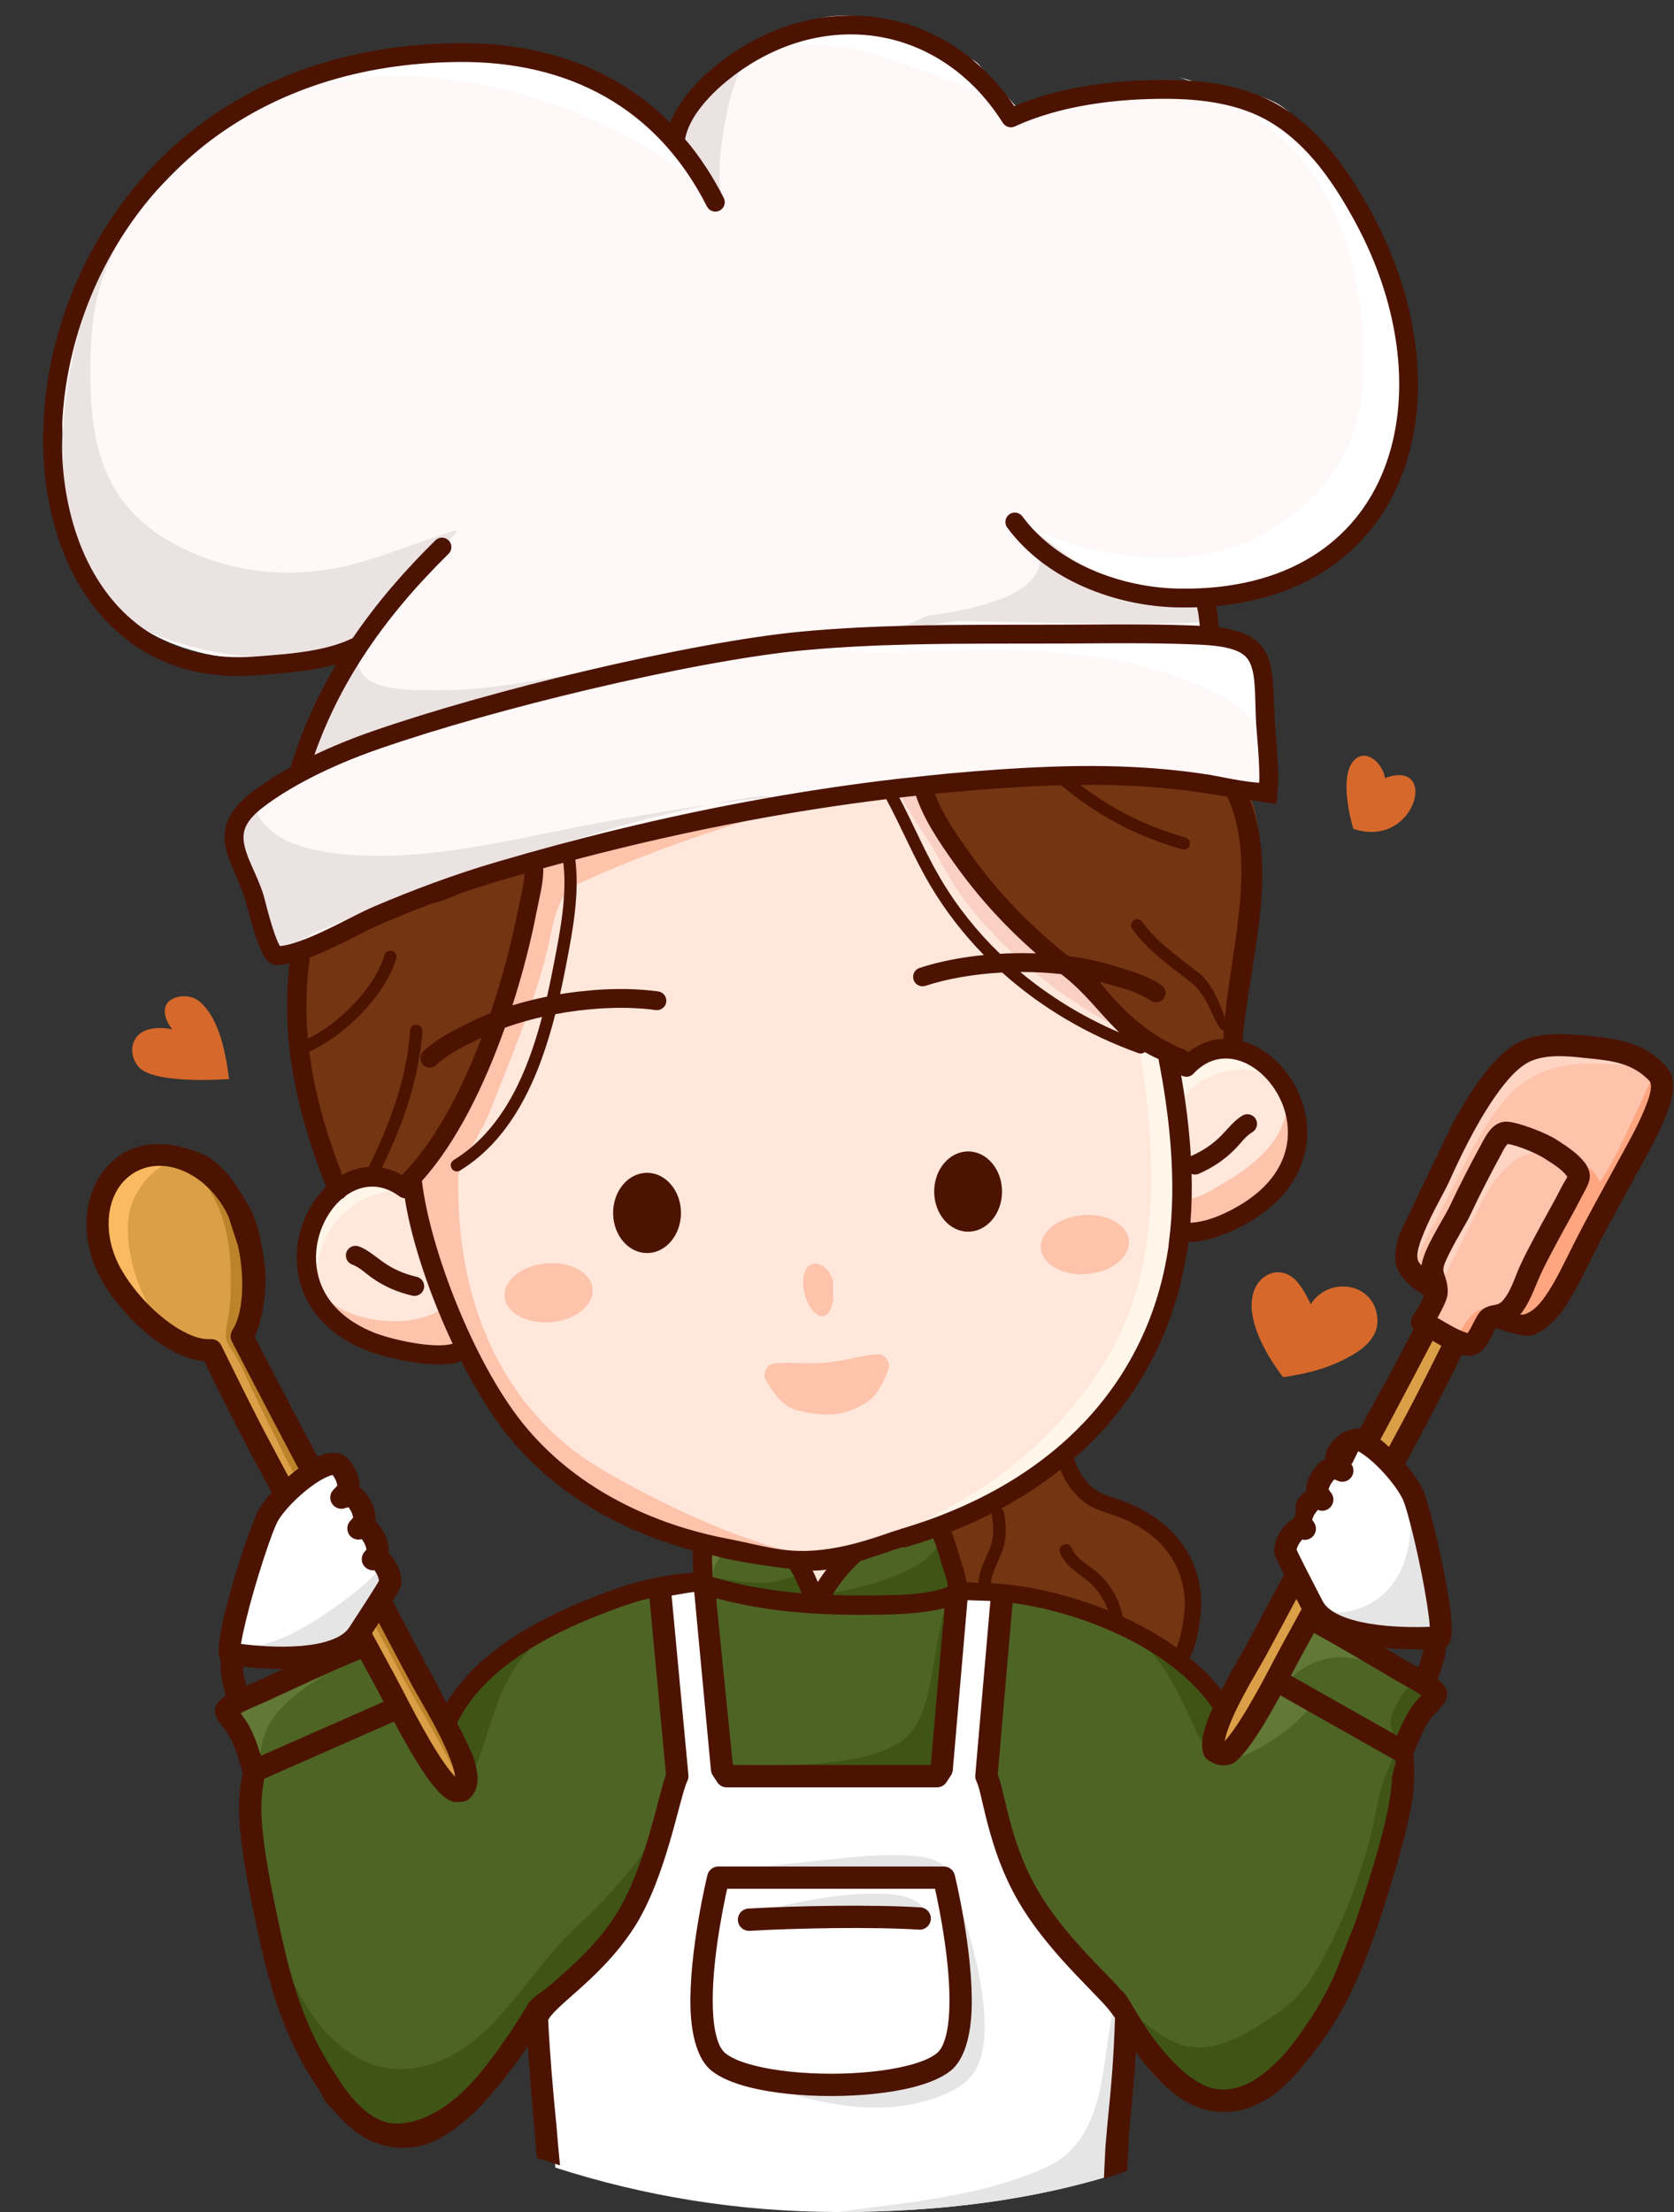 <?xml version="1.0" encoding="UTF-8"?><svg xmlns="http://www.w3.org/2000/svg" xmlns:xlink="http://www.w3.org/1999/xlink" height="3469.7" preserveAspectRatio="xMidYMid meet" version="1.0" viewBox="1153.8 753.0 2626.1 3469.7" width="2626.1" zoomAndPan="magnify"><rect x="1153.8" y="753.0" width="2626.1" height="3469.7" fill="#333333" stroke="none"/><defs><clipPath id="a"><path d="M 2286 3662 L 2922 3662 L 2922 4223 L 2286 4223 Z M 2286 3662"/></clipPath><clipPath id="b"><path d="M 2439.23 3260.57 C 2464.781 3219.148 2515.59 3176.82 2556.691 3156.449 C 2569.789 3149.961 2599.281 3135.879 2614.559 3138.84 C 2623.578 3140.59 2627.789 3155.398 2631.219 3162.309 C 2642.609 3185.27 2655.262 3208.52 2662.141 3233.328 C 2663.148 3236.969 2664.59 3243.738 2664.422 3249.98 L 2668.211 3249.289 C 2675.699 3247.73 2683.141 3246.48 2690.82 3246.512 C 2700.23 3246.559 2706.41 3248.77 2710.328 3253.109 L 2738.281 3245.031 L 2712.039 3548.23 C 2724.07 3573.328 2730.422 3655.699 2778 3737.039 C 2833.602 3832.078 2932.102 3904.121 2931.359 3926.078 C 2929.039 3994.828 2925.859 4030.039 2918.961 4099.113 C 2918.441 4104.348 2916.73 4135.512 2914.102 4159.867 C 2774.891 4204.789 2626.578 4222.289 2472.66 4222.605 L 2466.531 4222.605 C 2312.578 4222.281 2164.238 4197.879 2025.09 4152.98 C 2022.461 4128.621 2020.75 4104.348 2020.219 4099.113 C 2014.621 4042.992 2009.898 3987.309 2007.078 3931.531 C 2005.66 3903.281 2090.07 3861.988 2145.281 3775.32 C 2194.762 3697.641 2214.82 3573.949 2227.148 3548.23 L 2206.059 3304.641 L 2206.762 3304.852 C 2206.449 3291.699 2206.691 3278.441 2205.82 3265.488 C 2205.602 3262.148 2202.762 3244.262 2205.602 3242.148 C 2210.078 3238.82 2226.98 3239.211 2232.621 3238.672 C 2237.23 3238.23 2254.898 3234.621 2258.309 3238.32 C 2262.09 3242.422 2261.82 3263.73 2262.27 3269.391 C 2263.699 3287.441 2266.09 3305.371 2267.68 3323.391 L 2279.121 3326.871 L 2297.328 3537.262 L 2304.559 3548.289 C 2324.191 3548.289 2614.988 3548.289 2634.629 3548.289 L 2641.859 3537.262 L 2660.719 3319.398 C 2656.762 3320.23 2652.77 3320.359 2650.66 3318.121 C 2644.969 3312.109 2648.84 3293.449 2649.719 3286.109 C 2650.609 3278.672 2651.629 3271.25 2652.68 3263.828 L 2442.578 3268.988 C 2443.039 3270.34 2443.43 3271.66 2443.762 3272.949 L 2268.73 3244.289 C 2267.051 3228.91 2260.441 3168.762 2269.012 3159.531 C 2276.48 3151.48 2310.391 3156.859 2320.102 3158.16 C 2333.148 3159.91 2346.469 3162.629 2358.191 3168.898 C 2384.512 3183 2424.41 3228.078 2439.23 3260.57 Z M 2439.23 3260.57"/></clipPath></defs><g><g><path d="M 2444.902 3190.613 C 2433.906 3190.461 2410.422 3198.617 2407.887 3210.402 C 2405.242 3222.707 2426.871 3249.121 2439.738 3246.902 C 2449.73 3245.188 2458.754 3233.035 2463.781 3225.215 C 2468.719 3217.574 2472.746 3209.293 2475.887 3200.758 L 2444.902 3190.613" fill="#ffe7db" fill-rule="evenodd"/></g><g><path d="M 2705.652 3123.828 C 2691.719 3123.828 2676.168 3131.715 2664.109 3137.875 C 2654.98 3142.512 2642.922 3147.645 2637.059 3156.551 C 2629.414 3168.156 2640.918 3201.172 2646.02 3212.848 C 2649.656 3221.227 2655.703 3239.656 2664.109 3244.715 C 2671.551 3249.203 2720.457 3245.355 2732.816 3246.773 C 2750.238 3248.773 2766.695 3254.5 2783.84 3257.859 C 2800.555 3261.137 2817.887 3261.09 2834.492 3264.828 C 2848.703 3268.031 2862.434 3274.801 2875.902 3280.168 C 2896.535 3288.375 2915.516 3299.941 2935.223 3310.039 C 2951.047 3318.145 2967.598 3324.414 2983.926 3331.352 C 2995.301 3336.176 3002.238 3344.961 3012.238 3351.5 C 3013.094 3352.062 3014.281 3352.555 3015.133 3351.699 C 3024.316 3342.508 3021.035 3288.352 3020.609 3276.348 C 3018.938 3230.379 3020.645 3198.812 2984.984 3164.02 C 2937.91 3118.094 2853.156 3111.918 2824.527 3046.719 L 2705.652 3123.828" fill="#743513" fill-rule="evenodd"/></g><g><path d="M 2439.227 3260.57 C 2464.789 3219.148 2515.586 3176.82 2556.691 3156.441 C 2569.785 3149.945 2599.289 3135.879 2614.559 3138.832 C 2623.59 3140.574 2627.801 3155.398 2631.234 3162.305 C 2642.621 3185.258 2655.27 3208.512 2662.141 3233.328 C 2663.148 3236.969 2664.586 3243.742 2664.422 3249.98 L 2668.219 3249.281 C 2675.703 3247.727 2683.148 3246.473 2690.832 3246.512 C 2700.238 3246.555 2706.41 3248.77 2710.332 3253.102 L 2738.285 3245.031 L 2712.039 3548.23 C 2724.074 3573.324 2730.422 3655.695 2778.004 3737.039 C 2833.605 3832.082 2932.109 3904.117 2931.371 3926.078 C 2929.051 3994.828 2925.867 4030.035 2918.977 4099.113 C 2918.457 4104.344 2916.73 4135.508 2914.102 4159.867 C 2774.91 4204.789 2626.594 4222.289 2472.668 4222.602 L 2469.59 4222.605 L 2466.535 4222.602 C 2312.59 4222.277 2164.238 4197.879 2025.098 4152.977 C 2022.473 4128.617 2020.746 4104.344 2020.223 4099.113 C 2014.629 4042.988 2009.898 3987.309 2007.09 3931.523 C 2005.652 3903.273 2090.07 3861.984 2145.277 3775.32 C 2194.766 3697.641 2214.82 3573.949 2227.16 3548.23 L 2206.062 3304.641 L 2206.762 3304.852 C 2206.457 3291.695 2206.691 3278.438 2205.828 3265.488 C 2205.594 3262.145 2202.77 3244.258 2205.613 3242.145 C 2210.074 3238.812 2226.98 3239.207 2232.629 3238.664 C 2237.234 3238.223 2254.898 3234.613 2258.316 3238.316 C 2262.094 3242.422 2261.824 3263.727 2262.273 3269.383 C 2263.695 3287.434 2266.09 3305.367 2267.691 3323.383 L 2279.129 3326.863 L 2297.336 3537.254 L 2304.566 3548.289 C 2324.191 3548.289 2614.992 3548.289 2634.637 3548.289 L 2641.867 3537.254 L 2660.719 3319.395 C 2656.762 3320.223 2652.785 3320.352 2650.664 3318.113 C 2644.977 3312.105 2648.848 3293.453 2649.727 3286.113 C 2650.625 3278.672 2651.633 3271.25 2652.676 3263.828 L 2442.59 3268.984 C 2443.039 3270.34 2443.438 3271.66 2443.777 3272.941 L 2268.734 3244.285 C 2267.059 3228.902 2260.441 3168.762 2269.004 3159.535 C 2276.484 3151.477 2310.395 3156.855 2320.109 3158.148 C 2333.148 3159.914 2346.48 3162.629 2358.188 3168.891 C 2384.523 3182.992 2424.422 3228.074 2439.227 3260.57" fill="#fff" fill-rule="evenodd"/></g><g clip-path="url(#a)"><g clip-path="url(#b)" clip-rule="evenodd"><path d="M 2409.609 4233.625 C 2513.934 4209.145 2666.648 4211.25 2796.316 4151.742 C 2884.496 4111.281 2882.645 3998.25 2895.875 3926.836 C 2896.648 3922.582 2903.445 3874.855 2913.941 3877.191 C 2916.691 3877.801 2917 3884.664 2917.27 3886.574 C 2930.285 3976.484 2912.344 4150.133 2889.621 4241.016 L 2513.609 4255.266 C 2443.605 4271.695 2370.777 4275.348 2299.066 4263.395 Z M 2338.293 4021.699 C 2428.738 4047.832 2517.617 4075.535 2611.262 4046.785 C 2634.953 4039.508 2660.645 4029.258 2677.164 4009.883 C 2718.926 3960.938 2689.211 3839.195 2673.316 3783.48 C 2671.41 3776.762 2652.77 3717.875 2647.145 3716.938 C 2646.965 3716.906 2646.73 3716.988 2646.621 3717.133 C 2643.387 3721.496 2651.152 3764.16 2652.051 3770.367 C 2656.723 3803.227 2661.883 3836.172 2663.734 3869.34 C 2669.398 3970.293 2635.891 4015.977 2533.996 4020.051 Z M 2336.227 3752.785 C 2399.488 3737.352 2465.41 3722.625 2530.867 3723.238 C 2551.254 3723.43 2575.918 3725.352 2593.605 3736.879 C 2597.957 3739.727 2618.109 3763.629 2604.355 3764.395 Z M 2286.324 3686.691 C 2339.625 3682.34 2392.73 3676.09 2445.926 3670.527 C 2484.52 3666.492 2523.621 3662.102 2562.508 3662.891 C 2591.07 3663.473 2638.566 3664.645 2647.125 3699.605 L 2286.324 3686.691" fill="#e5e5e5" fill-rule="evenodd"/></g></g><g><path d="M 2182.504 3251.383 C 2149.488 3243.051 2127.625 3251.5 2096.031 3261.227 C 2080.609 3265.969 2064.691 3268.691 2049.641 3274.582 C 2028.465 3282.867 2009.516 3298.887 1990.598 3311.133 C 1978.398 3319.023 1964.406 3323.66 1952.637 3332.219 C 1934.793 3345.199 1920.27 3362.48 1904.84 3377.91 C 1891.887 3390.863 1876.543 3402.871 1868.285 3419.383 C 1855.664 3444.629 1891.184 3549.992 1873.91 3555.75 C 1858.086 3561.023 1843.043 3545.855 1834.547 3533.961 C 1824.738 3520.23 1823.043 3502.465 1816.27 3487.566 C 1803.152 3458.707 1758.332 3351.855 1739.648 3337.844 C 1714.203 3318.758 1643.613 3372.539 1618.043 3382.129 C 1601.844 3388.203 1531.977 3409.066 1525.961 3427.113 L 1525.961 3429.926 C 1525.961 3450.242 1540.141 3464.16 1544.941 3483.348 C 1551.367 3509.055 1545.016 3539.156 1547.047 3565.594 C 1550.191 3606.457 1546.453 3647.707 1549.859 3688.605 C 1552.629 3721.859 1559.32 3759.484 1567.434 3791.938 C 1578.09 3834.562 1599.195 3874.355 1619.449 3912.84 C 1653.332 3977.211 1685.496 4047.602 1743.867 4091.383 C 1753.395 4098.523 1770.465 4098.414 1781.828 4098.414 C 1836.996 4098.414 1864.793 4080.043 1902.73 4038.66 C 1933.055 4005.582 1955.012 3965.156 1982.863 3929.711 C 2002.438 3904.797 2030.754 3889.52 2051.75 3865.742 C 2075.812 3838.488 2100.898 3807.891 2120.633 3777.172 C 2143.684 3741.332 2155.816 3696.859 2171.957 3657.676 C 2193.758 3604.734 2223.328 3546.543 2212.719 3488.27 C 2212.008 3484.301 2211.445 3476.453 2208.5 3473.508 Z M 2725.773 3251.164 C 2709.34 3302.516 2721.871 3351.863 2714.957 3403.715 C 2706.73 3465.539 2680.043 3526.145 2712.43 3585.504 C 2723.957 3606.637 2739.91 3625.062 2748.66 3647.797 C 2765.051 3690.457 2779.211 3733.039 2804.582 3771.109 C 2818.383 3791.816 2836.32 3815.559 2854.176 3833.398 C 2872.258 3851.492 2901.449 3868.195 2913.289 3891.879 C 2923.457 3912.234 2941.98 3932.016 2958.414 3948.449 C 2969.48 3959.523 2973.949 3978.68 2983.828 3991.035 C 3009.68 4023.336 3071.215 4061.434 3115.672 4044.336 C 3137.117 4036.082 3155.828 4020.758 3172.617 4005.656 C 3246.598 3939.082 3275.625 3848.566 3306.09 3757.125 C 3327.578 3692.676 3351.965 3625.277 3359.484 3557.539 C 3363.18 3524.359 3366.039 3489.559 3376.648 3457.742 C 3381.012 3444.652 3388.465 3434.457 3395.086 3423.418 C 3397.258 3419.805 3403.355 3418.348 3403.355 3414.52 C 3403.355 3413.312 3403.668 3411.66 3402.707 3410.707 C 3395.168 3403.16 3382.285 3399.254 3373.473 3393.547 C 3355.996 3382.23 3338.309 3369.555 3321.355 3357.316 C 3311.102 3349.906 3219.828 3294.297 3209.492 3299.473 C 3185.414 3311.504 3172.426 3365.406 3163.074 3387.824 C 3151.129 3416.488 3133.109 3443.516 3117.32 3469.82 C 3110.367 3481.387 3086.062 3518.512 3071.551 3513.68 C 3054.676 3508.051 3047.473 3476.895 3051.836 3461.555 C 3055.723 3448.02 3070.277 3437.977 3067.102 3422.148 C 3062.57 3399.477 3005.836 3356.531 2987.023 3345.238 C 2958.812 3328.32 2919.824 3300.949 2888.48 3293.113 C 2876.477 3290.113 2837.363 3290.656 2831.289 3278.496 Z M 2483.594 3194.035 C 2470.73 3193.32 2453.523 3266.184 2441.016 3266.184 C 2423.266 3266.184 2428.926 3224.289 2394.824 3194.836 C 2361.688 3166.207 2288.746 3150.035 2271.605 3147.582 C 2255.941 3145.348 2270.957 3244.926 2255.066 3244.926 C 2254.586 3244.926 2270.582 3332.719 2270.352 3333.152 C 2266.613 3340.617 2274.633 3398.383 2275.445 3408.176 C 2278.035 3439.133 2269.871 3488.801 2283.84 3516.707 C 2289.352 3527.773 2318.23 3533.031 2328.633 3534.918 C 2338.719 3536.754 2348.656 3536.059 2358.848 3536.738 C 2398.438 3539.379 2437.988 3538.367 2477.578 3540.016 C 2515.98 3541.617 2555.633 3545.008 2593.762 3539.289 C 2601.426 3538.141 2623.477 3537.984 2629.449 3532.004 C 2630.91 3530.547 2633.145 3479.324 2633.457 3474.461 C 2635.191 3448.562 2636.527 3422.793 2637.82 3396.887 C 2639.242 3368.496 2657.262 3288.879 2657.262 3260.285 L 2616.461 3132.289 L 2483.594 3194.035" fill="#4e6424" fill-rule="evenodd"/></g><g><path d="M 1553.207 3567.473 C 1540.039 3703.547 1623.746 4044.199 1821.242 3993.414 C 1913.426 3969.707 1967.023 3874.805 2025.84 3808.863 C 2053.02 3778.387 2084.555 3752.027 2111.773 3721.5 C 2138.191 3691.887 2164.402 3661.309 2182.832 3625.93 C 2189.332 3613.461 2194.824 3600.555 2200.359 3587.645 C 2202.625 3582.359 2204.637 3576.965 2206.902 3571.676 C 2206.922 3571.617 2209.105 3566.441 2209.043 3569.215 C 2208.078 3612.25 2171.426 3675.363 2150.438 3712.191 C 2125.633 3755.723 2099.109 3799.145 2066.77 3837.574 C 2047.625 3860.332 2025.105 3880.137 2006.504 3903.336 C 1944.391 3980.809 1858.535 4145.316 1734.848 4096.293 C 1713.523 4087.844 1696.082 4070.758 1682.859 4052.391 C 1658.281 4018.238 1649.016 3977.543 1629.832 3940.777 C 1615.637 3913.562 1592.469 3895.012 1581.723 3864.281 C 1560.469 3803.48 1548.852 3733.215 1539.434 3669.641 Z M 2854.48 3830.828 C 2863.246 3857.129 2895.617 3878.254 2915.117 3896.113 C 2995.949 3970.223 3033.73 3988.203 3129.195 3929.832 C 3161.633 3909.992 3192.285 3886.852 3212.52 3854.047 C 3251.164 3791.43 3280.98 3715.852 3300.625 3645.082 C 3309.055 3614.719 3313.395 3583.34 3321.969 3553.059 C 3327.902 3532.125 3340.105 3512.484 3345.074 3491.52 C 3346.773 3484.352 3332.789 3466.34 3335.828 3449.113 C 3339.352 3429.09 3373.801 3366.328 3397.871 3398.418 C 3417.688 3424.84 3377.156 3480.602 3367.113 3504.859 C 3361.094 3519.395 3357.676 3534.574 3354.848 3549.992 C 3346.691 3594.402 3343.609 3639.711 3333.039 3683.684 C 3314.84 3759.438 3258.188 3872.809 3217.113 3939.598 C 3191.699 3980.922 3162.051 4039.984 3109.949 4052.113 C 3062.102 4063.246 3000.895 4045.387 2966.594 4010.387 C 2952.398 3995.887 2942.062 3976.652 2932.375 3958.957 C 2922.289 3940.555 2918.598 3918.59 2906.312 3901.504 C 2896.898 3888.422 2882.473 3880.078 2870.438 3869.656 C 2853.77 3855.238 2838.461 3839.32 2823.996 3822.711 Z M 1890.953 3554.781 C 1896.754 3531.562 1906.117 3508.82 1913.668 3486.125 C 1927.926 3443.273 1939.594 3398.863 1966.566 3361.805 C 1977.027 3347.438 1989.504 3334.672 2003.77 3324.07 C 2009.207 3320.027 2017.395 3316.836 2022.035 3311.922 C 2022.816 3311.094 2019.801 3312.41 2018.738 3312.824 C 2016.578 3313.664 2015.426 3314.152 2013.215 3315.137 C 2008.773 3317.102 2004.414 3319.234 2000.082 3321.418 C 1986.508 3328.258 1973.18 3335.559 1960.227 3343.516 C 1916.398 3370.441 1880.617 3405.648 1854.453 3449.996 Z M 2291.906 3521.336 C 2361.871 3521.336 2535.609 3531.207 2584.59 3468.418 C 2612.246 3432.973 2617.047 3363.441 2626.188 3318.906 C 2627.32 3313.414 2637.195 3264.68 2640.004 3263.957 C 2642.02 3263.43 2644.809 3282.035 2645.457 3288.777 C 2647.828 3313.125 2647.68 3337.207 2645.793 3361.59 C 2644.094 3383.555 2641.242 3405.402 2639.711 3427.395 C 2637.805 3454.699 2642.5 3507.312 2622.957 3529.246 C 2606.582 3547.645 2568.129 3540.492 2546.344 3542.719 C 2533.07 3544.07 2520.133 3547.547 2506.863 3548.852 C 2440.312 3555.363 2368.625 3557.176 2303.227 3542.84 Z M 2917.93 3311.238 C 2966.508 3335.535 2994.418 3392.699 3017.25 3439.426 C 3020.922 3446.941 3043.605 3500.363 3050.422 3502.641 C 3050.695 3502.727 3056.438 3484.227 3060.023 3473.5 C 3063.441 3463.246 3078.516 3428.184 3073.609 3418.355 C 3069.355 3409.848 3039.078 3391.637 3030.504 3384.629 C 3019.348 3375.539 3009.617 3364.969 2998.84 3355.488 C 2975.797 3335.227 2950.176 3315.133 2924.867 3297.754 Z M 2662.379 3251.422 C 2655.332 3254.238 2648.98 3258.672 2641.891 3261.516 C 2618.891 3270.75 2594.715 3274.328 2570.039 3274.047 C 2549.383 3273.812 2528.688 3272.93 2508.098 3271.324 C 2487.488 3269.719 2466.688 3268.188 2446.246 3265.168 C 2444.547 3264.918 2428.383 3263.57 2428.484 3260.203 C 2428.57 3257.77 2440.188 3256.281 2441.633 3255.973 C 2458.531 3252.375 2475.41 3248.875 2492.227 3244.949 C 2515.48 3239.523 2556.305 3228.484 2587.711 3210.691 C 2609.645 3198.266 2627.004 3182.543 2630.57 3163.133 Z M 2256.785 3224.512 C 2292.766 3230.641 2329.27 3238.203 2365.98 3234.695 C 2373.027 3234.02 2416.871 3220.863 2417.457 3221.004 C 2426.391 3223.172 2428.023 3248.227 2420.184 3253.895 C 2404.312 3265.355 2376.047 3266.328 2357.617 3263.379 L 2256.785 3224.512" fill="#3f5415" fill-rule="evenodd"/></g><g><path d="M 1725.246 3347.238 C 1676.762 3372.047 1615.734 3402.051 1582.98 3446.848 C 1571.594 3462.422 1565.332 3480.648 1562.605 3499.617 C 1561.492 3507.367 1561.184 3515.121 1560.602 3522.914 C 1560.574 3523.293 1560.617 3526.008 1559.688 3525.906 C 1556.867 3525.59 1553.473 3517.328 1552.469 3515.445 C 1546.945 3505.117 1541.648 3494.699 1536.691 3484.09 C 1530.293 3470.406 1523.777 3456.762 1517.969 3442.816 C 1516.336 3438.895 1512.383 3432.57 1514.609 3428.203 C 1518.863 3419.836 1546.305 3409.688 1554.863 3405.523 Z M 3069.961 3514.418 C 3107.168 3514.418 3161.605 3477.121 3187.77 3453.328 C 3190.27 3451.07 3215.473 3427.258 3213.996 3423.164 C 3211.086 3415.066 3170.539 3398.961 3161.277 3395.086 Z M 3175.047 3387.867 C 3181.461 3382.973 3187.277 3377.43 3193.957 3372.836 C 3219.262 3355.48 3248.09 3348.895 3278.352 3354.352 C 3292.324 3356.871 3305.703 3361.48 3318.508 3367.547 C 3323.039 3369.684 3327.402 3372.074 3331.766 3374.5 C 3333.59 3375.52 3335.453 3376.504 3337.297 3377.492 C 3338.016 3377.883 3339.676 3379.312 3339.551 3378.496 C 3339.406 3377.5 3335.844 3375.582 3335.227 3375.148 C 3329.984 3371.449 3324.594 3367.938 3319.289 3364.336 C 3299.762 3351.121 3281.078 3336.617 3260.793 3324.578 C 3243.316 3314.215 3223.789 3305.594 3204.02 3300.551 Z M 2462.344 3239.867 C 2470.91 3232.562 2478.57 3224.188 2487.137 3216.828 C 2510.637 3196.617 2535.305 3173.691 2564.625 3163.117 C 2579.559 3157.723 2596.074 3159.828 2611.789 3157.625 C 2613.758 3157.355 2628.18 3156.52 2629.184 3155.184 C 2630.188 3153.812 2623.754 3150.816 2623.18 3150.543 C 2616.152 3147.258 2608.367 3145.23 2600.746 3143.973 C 2575.895 3139.855 2549.812 3146.5 2528.133 3158.676 Z M 2267.887 3234.273 C 2272.844 3206.559 2282.902 3185.02 2313.719 3180.777 C 2326.359 3179.039 2339.227 3180.102 2351.785 3181.961 C 2357.543 3182.809 2363.238 3184.441 2368.996 3185.098 C 2369.387 3185.141 2370.145 3185.324 2370.164 3184.938 C 2370.227 3183.426 2346.543 3172.961 2343.367 3171.602 C 2323.02 3162.941 2274.074 3142.016 2251.617 3154.496 L 2267.887 3234.273" fill="#627837" fill-rule="evenodd"/></g><g><path d="M 3446.406 2828.512 C 3446.406 2828.512 3397.27 2928.422 3370.586 2977.789 C 3306.605 3096.164 3243.555 3214.992 3178.516 3332.898 C 3162.152 3362.559 3098.766 3491.719 3070.707 3496.812 C 3065.461 3497.766 3061.973 3494.996 3059.414 3490.781 C 3042.586 3463.133 3105.785 3363.898 3123.523 3331.312 C 3190.824 3207.598 3254.91 3082.238 3321.512 2958.094 C 3348.301 2908.172 3401.371 2806.668 3401.371 2806.668 L 3446.406 2828.512" fill="#db9f47" fill-rule="evenodd"/></g><g><path d="M 3457.777 2789.652 C 3561.41 2868.441 3590.453 2796.004 3637.488 2702.449 C 3660.613 2656.465 3686.117 2611.465 3710.676 2566.23 C 3725.277 2539.383 3765.66 2470.727 3760.621 2439.445 C 3759.422 2431.938 3754.199 2425.836 3748.887 2420.754 C 3721.465 2394.559 3687.387 2388.988 3651.164 2385.27 C 3619.238 2381.988 3581.926 2377.438 3551.156 2389.383 C 3493.285 2411.836 3435.344 2534.488 3410.484 2589.539 C 3399.328 2614.258 3352.73 2688.672 3360.609 2722.023 C 3368.484 2755.375 3457.777 2789.652 3457.777 2789.652" fill="#fdc3ab" fill-rule="evenodd"/></g><g><path d="M 3384.504 2815.656 C 3399.047 2822.938 3443.863 2853.371 3459.031 2851.43 C 3473.555 2849.57 3480.016 2819.676 3489.301 2810.668 C 3495.672 2804.484 3510.82 2808.332 3522.914 2795.238 C 3537.836 2779.066 3544.676 2755.891 3553.496 2736.203 C 3560.801 2719.898 3569.465 2704.039 3577.816 2688.223 C 3591.34 2662.543 3606.082 2637.551 3619.203 2611.648 C 3622.988 2604.184 3629.359 2596.234 3630.227 2587.66 C 3630.629 2583.582 3628.18 2579.73 3625.816 2576.609 C 3615.707 2563.223 3600.094 2553.801 3586.262 2544.738 C 3572.184 2535.492 3532.156 2519.211 3516.723 2519.055 C 3505.43 2518.945 3497.055 2537.496 3493.625 2543.848 C 3476.43 2575.586 3459.699 2607.504 3444.441 2640.246 C 3435.109 2660.27 3399.805 2712.77 3400.34 2734.285 C 3400.562 2743.484 3409.25 2759.211 3406.82 2771.617 C 3404.195 2785.18 3384.504 2815.656 3384.504 2815.656" fill="#fdc3ab" fill-rule="evenodd"/></g><g><path d="M 1487.82 2873.918 C 1434.152 2876.879 1362.121 2811.199 1330.207 2753.336 C 1293.41 2686.617 1307.219 2608.367 1361.031 2578.684 C 1414.84 2549 1488.398 2579.074 1525.199 2645.777 C 1556.039 2701.715 1565.961 2804.551 1535.691 2851.977 C 1546.25 2872.414 1588.789 2954.68 1613.207 3000.766 C 1682.195 3131.016 1748.57 3262.512 1818.309 3392.309 C 1836.684 3426.504 1902.262 3530.656 1884.504 3559.488 C 1881.797 3563.887 1878.141 3566.766 1872.652 3565.738 C 1843.332 3560.258 1777.727 3424.789 1760.766 3393.664 C 1693.355 3269.957 1628.051 3145.301 1561.754 3021.113 C 1539.121 2978.707 1500.93 2900.801 1487.82 2873.918" fill="#db9f47" fill-rule="evenodd"/></g><g><path d="M 1718.715 3318.199 C 1679.648 3378.027 1516.707 3349.707 1516.707 3349.707 C 1510.941 3320.961 1563.941 3154.266 1577.922 3131.352 C 1593.801 3105.332 1637.043 3066.133 1666.352 3054.949 C 1672.918 3052.453 1680.594 3050.812 1687.133 3054.281 C 1694.668 3058.273 1706.281 3082.336 1702.355 3091.398 C 1700.789 3095.047 1696.906 3099.844 1691.762 3105.199 C 1698.195 3102.82 1705.598 3101.383 1711.949 3104.746 C 1719.48 3108.738 1731.094 3132.812 1727.184 3141.863 C 1725.809 3145.043 1722.699 3149.074 1718.523 3153.605 C 1723.332 3152.566 1728.32 3152.555 1732.777 3154.922 C 1740.324 3158.902 1751.938 3182.977 1748.016 3192.039 C 1746.855 3194.73 1744.438 3198.043 1741.188 3201.75 C 1745.023 3201.32 1748.887 3201.703 1752.426 3203.566 C 1759.961 3207.562 1771.57 3231.633 1767.648 3240.688 C 1765.137 3246.508 1743.793 3279.801 1718.715 3318.199" fill="#fff" fill-rule="evenodd"/></g><g><path d="M 3212.613 3261.391 C 3245.121 3324.168 3412.238 3310.52 3412.238 3310.52 C 3420.863 3282.504 3381.387 3110.531 3369.781 3086.324 C 3356.625 3058.836 3317.547 3015.48 3289.527 3001.402 C 3283.234 2998.246 3275.762 2995.844 3268.918 2998.633 C 3261.008 3001.844 3247.031 3024.617 3250.012 3034.027 C 3251.207 3037.816 3254.586 3042.98 3259.18 3048.828 C 3253.012 3045.812 3245.793 3043.633 3239.141 3046.34 C 3231.227 3049.551 3217.25 3072.324 3220.23 3081.734 C 3221.277 3085.031 3223.965 3089.359 3227.66 3094.285 C 3222.98 3092.762 3218.027 3092.25 3213.348 3094.148 C 3205.434 3097.363 3191.457 3120.137 3194.438 3129.547 C 3195.32 3132.344 3197.395 3135.887 3200.25 3139.902 C 3196.473 3139.078 3192.59 3139.07 3188.898 3140.574 C 3180.984 3143.789 3167.008 3166.562 3169.988 3175.973 C 3171.961 3182.176 3190.785 3219.25 3212.613 3261.391" fill="#fff" fill-rule="evenodd"/></g><g><path d="M 1543.68 3334.746 C 1594.301 3336.402 1673.176 3280.312 1710.902 3250.305 C 1723.797 3240.047 1736.344 3228.965 1747.203 3216.535 C 1748.234 3215.352 1755.949 3203.094 1757.82 3203.414 C 1760.84 3203.938 1759.973 3218.352 1759.883 3220.109 C 1758.973 3238.535 1752.211 3255.672 1743.855 3271.887 C 1716.449 3325.105 1692.625 3355.012 1629.895 3350.656 Z M 3222.281 3280.293 C 3287.246 3291.121 3340.352 3258.641 3359.523 3194.59 C 3365.844 3173.516 3367.227 3150.598 3366.43 3128.703 C 3366.156 3121.188 3365.465 3113.699 3364.52 3106.238 C 3364.059 3102.629 3363.555 3099.035 3362.777 3095.48 C 3362.523 3094.336 3361.371 3091.078 3362.062 3092.031 C 3367.102 3099.012 3375.395 3132.332 3378.566 3141.922 C 3391.965 3182.258 3404.688 3223.68 3412.5 3265.5 C 3414.789 3277.738 3422.641 3310.484 3411.301 3320.137 C 3397.676 3331.746 3327.668 3326.32 3309.086 3323.59 L 3222.281 3280.293" fill="#e5e5e5" fill-rule="evenodd"/></g><g><path d="M 1411.41 2831.418 C 1370.637 2796.859 1341.934 2694.406 1359.828 2643.812 C 1367.797 2621.293 1382.539 2599.711 1402.25 2585.895 C 1409.234 2580.988 1416.965 2577.117 1424.98 2574.215 C 1426.281 2573.75 1437.5 2569.578 1437.23 2569.445 C 1423.148 2562.398 1382.188 2569.863 1368.801 2576.219 C 1332.414 2593.477 1304.07 2628.664 1301.691 2669.758 C 1301.25 2677.418 1303.887 2683.922 1304.082 2691.355 C 1304.496 2707.207 1303.938 2719.543 1309.535 2734.84 C 1315.688 2751.664 1326.934 2781.32 1346.043 2788.258 L 1411.41 2831.418" fill="#f9ba61" fill-rule="evenodd"/></g><g><path d="M 1739.188 3290.094 C 1742.535 3309.328 1756.086 3326.98 1764.582 3344.145 C 1788.035 3391.523 1816.027 3436.242 1841.316 3482.645 C 1849.574 3497.793 1857.902 3512.871 1865.508 3528.367 C 1867.094 3531.598 1872.492 3543.211 1873.527 3542.996 C 1874.562 3542.781 1873.707 3537.852 1873.648 3537.332 C 1872.906 3531.074 1871.695 3524.848 1870.512 3518.656 C 1865.629 3492.941 1859.16 3467.254 1850.195 3442.648 C 1841.762 3419.535 1831.285 3397.34 1818.871 3376.105 C 1799.234 3342.504 1775.457 3311.934 1753.352 3280.004 Z M 1530.262 2892.164 C 1527.004 2886.633 1523.719 2881.113 1520.539 2875.551 C 1516.379 2868.328 1509.41 2860.707 1508.465 2852.141 C 1506.91 2837.965 1511.633 2822.383 1513.48 2808.445 C 1515.566 2792.672 1515.879 2776.781 1515.922 2760.891 C 1516.098 2696.391 1503.805 2635.043 1456.898 2588.137 L 1513.836 2616.09 C 1544.879 2654.973 1564.484 2710.52 1562.027 2760.328 C 1560.801 2784.992 1550.781 2807.781 1548.504 2832.211 C 1546.656 2852.098 1553.992 2869.555 1559.781 2887.551 C 1570.535 2906.977 1581.309 2926.391 1592.125 2945.789 C 1604.332 2967.672 1615.652 2990.031 1627.816 3011.93 C 1632.918 3021.133 1639.887 3030.102 1644.195 3039.688 C 1648.234 3048.699 1635.98 3059.961 1630.168 3065.301 C 1628.406 3066.93 1624.102 3072.035 1621.172 3071.176 C 1617.191 3069.992 1613.859 3061.707 1611.996 3058.539 C 1604.258 3045.355 1597.777 3031.492 1591.031 3017.773 C 1571.973 2979.023 1552.574 2940.816 1534.816 2901.441 C 1533.41 2898.352 1531.871 2895.258 1530.262 2892.164" fill="#bc832b" fill-rule="evenodd"/></g><g><path d="M 3416.883 2763.207 C 3419.609 2753.953 3424.973 2745.312 3429.215 2736.676 C 3437.898 2719 3446.473 2701.348 3455.594 2683.895 C 3472.324 2651.863 3486.219 2616.758 3511.277 2590.09 C 3523.215 2577.363 3537.703 2565.23 3555.355 2561.996 C 3561.621 2560.855 3567.688 2561.426 3573.863 2562.68 C 3574.699 2562.855 3583.23 2565.25 3583.164 2564.238 C 3582.879 2559.227 3571.512 2552.633 3568.039 2550.258 C 3556.234 2542.168 3517.148 2526.34 3503.586 2539.223 C 3484.328 2557.559 3470.852 2583.652 3457.07 2605.941 C 3433.195 2644.477 3409.453 2683.828 3391.539 2725.551 L 3416.883 2763.207" fill="#ffd4c3" fill-rule="evenodd"/></g><g><path d="M 3375.098 2733.02 C 3386.039 2701.25 3404.266 2672.078 3419.562 2642.312 C 3450.793 2581.547 3493.77 2479.84 3552.773 2444.832 C 3589.75 2422.895 3630.188 2419.531 3672.043 2421.66 C 3687.566 2422.438 3703.02 2423.949 3718.43 2425.758 C 3720.676 2426.031 3732.145 2427.91 3732.031 2425.828 C 3731.871 2422.781 3723.172 2419.461 3721.18 2418.5 C 3710.875 2413.441 3699.977 2409.754 3688.941 2406.594 C 3643.031 2393.43 3593.781 2386.445 3548.309 2405.059 C 3503.156 2423.539 3474.422 2460.746 3449.145 2500.766 C 3413.652 2557.023 3382.059 2623.105 3358.543 2685.52 L 3375.098 2733.02" fill="#ffd4c3" fill-rule="evenodd"/></g><g><path d="M 3572.727 2810.199 C 3572.727 2804.547 3577.656 2798.77 3580.27 2794.062 C 3586.371 2782.98 3592.363 2771.836 3598.555 2760.789 C 3605.109 2749.074 3611.801 2737.418 3617.992 2725.504 C 3623.418 2715.055 3628.668 2704.535 3633.688 2693.906 C 3637.406 2686.023 3640.984 2678.098 3644.434 2670.078 C 3648.102 2661.477 3651.348 2652.582 3655.355 2644.113 C 3662.695 2628.641 3670.938 2620.781 3661.84 2603.395 C 3659.883 2599.633 3657.473 2595.961 3654.746 2592.719 C 3651.031 2588.305 3645.715 2583.238 3639.949 2581.66 C 3634.973 2580.309 3627.723 2595.984 3626.008 2599.094 C 3612.879 2622.762 3600.492 2646.859 3588.625 2671.184 C 3569.438 2710.504 3550.18 2749.691 3530.586 2788.801 C 3525.836 2798.301 3521.242 2807.891 3516.738 2817.516 C 3515.746 2819.625 3512.527 2824.375 3513.496 2826.871 C 3514.441 2829.359 3519.914 2829.379 3521.961 2829.598 C 3530.297 2830.477 3538.762 2830.805 3547.098 2829.719 L 3572.727 2810.199" fill="#ffa580" fill-rule="evenodd"/></g><g><path d="M 3654.168 2620.668 C 3683.004 2582.879 3703.531 2533.586 3724.082 2490.625 C 3726.656 2485.238 3746.727 2438.18 3749.277 2436.5 C 3750.176 2435.902 3750.707 2445.152 3750.73 2445.406 C 3751.004 2452.102 3750.797 2458.82 3750.199 2465.516 C 3748.359 2486.48 3743.551 2506.984 3735.496 2526.453 C 3711.355 2584.766 3671.66 2633.23 3637.277 2685.375 L 3654.168 2620.668" fill="#ffa580" fill-rule="evenodd"/></g><g><path d="M 3441.629 2845.48 C 3452.527 2827.617 3463.469 2807.043 3486.359 2804.27 C 3490.34 2803.797 3494.379 2803.539 3498.398 2803.477 C 3499.281 2803.453 3502.074 2802.961 3502.719 2803.82 C 3503.879 2805.367 3497.391 2816.48 3496.508 2818.008 C 3487.738 2833.355 3476.668 2845.781 3462.758 2856.559 L 3441.629 2845.48" fill="#ffa580" fill-rule="evenodd"/></g><g><path d="M 2511.227 3157.988 C 2513.383 3156.57 2540.793 3133.91 2564.145 3125.367 C 2589.793 3115.988 2611.43 3120.742 2610.316 3121.152 C 2615.441 3121.988 2620.285 3123.68 2624.645 3126.359 C 2631.207 3130.379 2637.309 3137.719 2642.27 3147.141 C 2650.875 3163.453 2656.625 3186.703 2660.402 3198.637 C 2664.066 3210.133 2668.242 3222.512 2670.215 3234.879 C 2672.555 3234.828 2674.875 3234.867 2677.191 3235.059 C 2694.586 3236.5 2697.137 3235.832 2710.191 3236.48 C 2760.395 3238.977 2823.078 3252.078 2884.039 3275.832 C 2926.988 3292.562 2969.027 3314.578 3005.367 3341.707 C 3011.512 3346.293 3034.77 3365.938 3039.129 3370.074 C 3050.375 3380.758 3060.719 3392.062 3069.949 3403.984 L 3085.484 3374.719 C 3085.484 3374.719 3103.598 3343.23 3108.652 3333.93 C 3112.43 3326.98 3157.094 3243.695 3168.156 3222.77 C 3160.18 3206.77 3154.773 3195.445 3153.754 3192.223 C 3151.621 3185.469 3152.688 3174.598 3157.648 3163.945 C 3161.988 3154.617 3169.012 3145.781 3175.273 3140.301 C 3191.574 3131.383 3183.969 3123.484 3187.75 3107.594 C 3192.48 3100.641 3198.16 3094.699 3202.914 3091.301 C 3202.73 3085.043 3204.285 3077.309 3207.832 3069.684 C 3213.977 3056.449 3225.547 3044.203 3232.691 3041.145 C 3232.852 3036.66 3233.852 3031.586 3235.75 3026.422 C 3255.254 2990.406 3287.23 2993.859 3287.23 2993.859 C 3287.23 2993.859 3330.016 2916.336 3336.043 2904.906 C 3338.387 2900.477 3368.094 2844.043 3371.387 2837.785 C 3369.762 2835.863 3368.555 2833.59 3367.883 2831.113 C 3366.562 2826.312 3367.352 2821.184 3370.062 2817 C 3370.062 2817 3383.094 2797.586 3388.152 2784.695 C 3382.516 2781.426 3377.973 2778.543 3374.863 2776.227 C 3358.562 2764.133 3346.898 2750.039 3343.789 2736.906 C 3340.844 2724.445 3343.164 2707.277 3349.402 2688.66 C 3349.52 2688.297 3439.609 2499.184 3436.918 2507.625 C 3446.934 2489.492 3457.902 2471.195 3469.5 2454.5 C 3492.828 2420.852 3519.191 2393.789 3544.863 2383.816 C 3578.141 2370.902 3618.465 2375.027 3652.996 2378.555 C 3693.16 2382.68 3730.586 2389.707 3761.031 2418.742 C 3769.035 2426.395 3776.152 2436.016 3777.984 2447.285 C 3779.84 2458.836 3777.312 2474.625 3771.469 2491.809 C 3760.105 2525.387 3736.707 2565.898 3726.203 2585.262 C 3701.738 2630.32 3676.371 2675.191 3653.344 2721.016 C 3635.883 2755.754 3620.715 2787.594 3603.625 2810.43 C 3590.27 2828.246 3575.52 2840.934 3558.5 2847.133 C 3548.922 2850.621 3526.453 2845.227 3500.223 2835.926 C 3498.809 2838.121 3497.605 2841.133 3496.121 2844.184 C 3492.617 2851.344 3488.84 2858.973 3484.523 2864.766 C 3478.148 2873.312 3470.242 2878.473 3461.543 2879.59 C 3457.812 2880.066 3452.777 2879.551 3446.957 2878.047 C 3432.164 2907.934 3404.965 2962.418 3386.32 2996.953 C 3376.949 3014.336 3367.582 3031.73 3358.215 3049.137 C 3370.227 3063.297 3380.289 3077.777 3385.973 3089.602 C 3394.344 3107.047 3417.16 3198.973 3426.855 3262.504 C 3431.445 3292.578 3432.418 3316.926 3429.473 3326.488 C 3428.27 3330.414 3425.766 3333.688 3422.492 3335.879 C 3421.496 3347.375 3419.039 3358.93 3415.027 3370.312 L 3409.066 3387.285 C 3410.551 3388.387 3411.898 3389.461 3413.102 3390.484 C 3420.477 3396.836 3423.492 3403.668 3424.023 3407.875 C 3424.465 3411.223 3423.977 3416.848 3420.152 3422.969 C 3415.93 3429.742 3404.547 3441.184 3401.996 3444.059 C 3388.383 3459.395 3378.922 3485.285 3370.805 3504.699 C 3372.543 3519.754 3373.844 3544.477 3369.621 3573.344 C 3361.945 3625.938 3340.914 3692.559 3329.414 3729.191 C 3304.668 3808.164 3277.215 3885.914 3228.539 3953.668 C 3220.562 3964.777 3211.402 3976.969 3201.406 3988.637 C 3194.105 3998.125 3186.43 4007.043 3178.426 4015.18 L 3178.406 4015.211 C 3159.992 4033.949 3139.793 4048.602 3118.066 4057.141 C 3095.18 4066.133 3070.598 4068.516 3044.418 4061.859 L 3044.254 4061.816 C 3042.539 4061.387 3040.824 4060.91 3039.082 4060.395 C 3003.441 4049.734 2967.871 4016.312 2935.66 3971.895 C 2933.48 4010.66 2930.441 4042.699 2925.574 4091.59 C 2925.109 4096.109 2922.094 4156.434 2922.094 4156.434 L 2921.887 4158.426 L 2885.617 4170.281 C 2885.617 4170.281 2887.613 4124.602 2887.867 4121.754 C 2889.375 4105.41 2890.371 4091.859 2890.742 4088.109 C 2897.516 4020.137 2900.691 3985.18 2902.988 3918.148 C 2901.363 3915.844 2893.434 3904.777 2885.434 3896.164 C 2852.621 3860.82 2791.723 3804.383 2752.094 3736.609 C 2722.527 3686.094 2708.242 3635.23 2698.945 3596.98 C 2693.332 3573.945 2689.945 3555.922 2685.449 3546.535 C 2684.082 3543.711 2683.523 3540.578 2683.777 3537.461 L 2707.453 3264.16 C 2699.199 3263.793 2672.949 3262.887 2671.559 3262.91 L 2648.484 3529.5 C 2648.23 3532.383 2647.258 3535.16 2645.68 3537.582 L 2638.445 3548.617 C 2635.219 3553.555 2629.703 3556.523 2623.812 3556.523 C 2604.172 3556.523 2313.379 3556.523 2293.75 3556.523 C 2287.848 3556.523 2282.348 3553.555 2279.109 3548.617 L 2271.879 3537.582 C 2270.289 3535.16 2269.328 3532.383 2269.078 3529.5 L 2242.867 3250.113 C 2239.793 3250.41 2236.488 3250.793 2233.555 3251.277 C 2225.156 3252.668 2216.027 3254.352 2207.383 3255.738 L 2233.77 3537.461 C 2234.039 3540.578 2233.469 3543.711 2232.113 3546.535 C 2219.676 3572.473 2199.133 3697.113 2149.223 3775.457 C 2115.09 3829.039 2070.281 3865.938 2040.09 3893.051 C 2031.117 3901.105 2023.559 3908.152 2018.363 3914.535 C 2016.836 3916.414 2015.547 3918.184 2014.598 3919.906 C 2014.277 3920.484 2013.883 3921.477 2013.766 3921.785 C 2016.57 3977.152 2021.258 4032.41 2026.824 4088.109 C 2027.184 4091.734 2028.121 4104.543 2029.543 4120.176 C 2029.848 4123.512 2032.309 4149.477 2032.309 4149.477 L 1996.074 4137.84 C 1996.074 4137.84 1996 4137.168 1995.965 4136.809 C 1993.844 4115.59 1992.457 4096.199 1991.996 4091.59 C 1989.051 4062.074 1984.996 4008.445 1981.762 3962.352 C 1965.633 3986.285 1948.582 4009.547 1931.035 4030.441 C 1891.695 4077.305 1849.23 4111.973 1809.371 4119.672 L 1806.711 4120.156 C 1753.016 4129.398 1709.059 4103.27 1674.625 4060.031 C 1670.328 4056.836 1666.82 4052.801 1663.848 4048.203 C 1660.57 4043.133 1658.117 4037.172 1654.898 4031.941 C 1646.168 4019.383 1638.309 4006.398 1631.504 3994.598 C 1589.82 3922.328 1570.254 3842.23 1553.492 3761.184 C 1545.719 3723.586 1531.418 3655.203 1529.016 3602.105 C 1527.703 3572.961 1531.473 3548.492 1534.695 3533.684 C 1528.562 3513.562 1521.727 3486.855 1509.711 3470.238 C 1507.457 3467.125 1497.258 3454.602 1493.73 3447.445 C 1490.547 3440.973 1490.621 3435.324 1491.383 3432.035 C 1492.34 3427.906 1496.008 3421.406 1504 3415.824 C 1505.191 3414.992 1506.523 3414.133 1507.965 3413.258 L 1503.68 3395.617 C 1500.473 3382.422 1499.246 3369.207 1499.805 3356.285 C 1498.609 3354.457 1497.746 3352.391 1497.297 3350.164 C 1495.336 3340.395 1498.426 3316.422 1505.441 3287.121 C 1520.344 3224.887 1550.496 3135.758 1560.578 3119.203 C 1565.215 3111.598 1571.98 3102.98 1580.027 3094.199 C 1567.98 3071.566 1555.926 3048.945 1543.84 3026.336 C 1523.367 2988.055 1490.23 2920.918 1474.191 2888.191 C 1452.535 2886.266 1428.844 2876.379 1405.98 2861.016 C 1368.336 2835.707 1332.605 2795.828 1312.223 2758.938 C 1270.262 2682.992 1288.516 2594.328 1349.773 2560.473 C 1391.602 2537.375 1439.59 2549.25 1472.152 2563.648 C 1504.711 2578.051 1528.984 2617.609 1545.148 2646.852 C 1560.516 2674.656 1565.781 2711.824 1569.121 2739.105 C 1572.023 2762.773 1570.332 2782.516 1565.207 2810.531 C 1562.578 2824.922 1558.508 2838.082 1552.965 2849.277 C 1567.926 2878.164 1604.301 2948.305 1626.164 2989.512 C 1634.738 3005.656 1643.262 3021.82 1651.766 3038.012 C 1653.777 3037.074 1655.738 3036.238 1657.648 3035.508 C 1668.777 3031.254 1681.777 3029.832 1692.859 3035.695 C 1699.656 3039.289 1710.102 3052.762 1714.953 3066.688 C 1717.367 3073.625 1718.273 3080.496 1717.922 3086.262 C 1724.723 3090.016 1735.004 3103.355 1739.805 3117.137 C 1742.57 3125.074 1743.355 3132.926 1742.535 3139.133 C 1748.945 3144.742 1756.699 3155.863 1760.676 3167.293 C 1763.387 3175.074 1764.195 3182.77 1763.457 3188.918 C 1769.598 3194.805 1776.625 3205.234 1780.352 3215.934 C 1784.215 3227.023 1784.211 3237.949 1781.402 3244.453 C 1780.348 3246.891 1776.121 3254.031 1769.742 3264.301 C 1790.137 3303.242 1810.668 3342.098 1831.5 3380.809 C 1832.824 3383.266 1842.773 3401.77 1854.512 3424.129 C 1869.828 3398.75 1889.652 3376.332 1912.141 3356.559 C 1973.145 3302.926 2053.848 3268.945 2113.453 3247.32 C 2126.809 3242.473 2142.871 3237.168 2159.168 3233.062 C 2163.488 3231.98 2189.574 3226.172 2202.676 3223.988 C 2214.301 3222.055 2227.227 3221.375 2237.805 3219.973 C 2238.945 3219.82 2240.066 3219.688 2241.164 3219.574 C 2240.836 3206.652 2239.922 3188.629 2240.598 3175.199 C 2240.914 3168.906 2238.617 3137.52 2251.609 3132.297 C 2264.598 3127.074 2300.195 3140.152 2318.539 3143.863 C 2331.141 3146.414 2370.539 3156.082 2396.211 3175.461 C 2420.395 3193.734 2431.109 3221.434 2436.789 3234.391 C 2456.199 3203.457 2481.27 3177.852 2511.227 3157.988 Z M 2172.633 3259.965 C 2155.324 3263.918 2137.711 3269.84 2123.492 3275 C 2076.047 3292.211 2014.496 3317.414 1961.59 3355.016 C 1924.086 3381.668 1890.832 3414.578 1870.855 3455.602 C 1882.645 3478.625 1893.195 3500.07 1895.965 3508.285 C 1900.344 3521.293 1902.828 3533.129 1902.91 3542.699 C 1902.98 3550.859 1901.363 3557.805 1898.445 3563.398 C 1887.969 3583.473 1874.051 3578.711 1867.488 3579.723 L 1867.352 3579.695 C 1862.523 3578.797 1856.965 3576.363 1851.172 3571.922 C 1842.758 3565.473 1832.691 3553.742 1822.285 3538.828 C 1805.484 3514.734 1787.062 3481.852 1771.828 3453.355 L 1568.488 3542.922 C 1565.863 3555.539 1562.879 3576.102 1563.98 3600.523 C 1566.297 3651.793 1580.262 3717.797 1587.77 3754.094 C 1603.77 3831.48 1622.023 3908.105 1661.82 3977.109 C 1668.262 3988.277 1675.699 4000.594 1683.98 4012.469 C 1684.156 4012.719 1684.328 4012.977 1684.488 4013.238 C 1686.855 4017.051 1725.934 4084.828 1776.438 4083.961 C 1826.176 4083.109 1871.902 4046.445 1904.23 4007.938 C 1927.16 3980.629 1949.191 3949.148 1969.336 3917.52 C 1976.086 3906.922 1974.875 3908.887 1979.844 3900.551 C 1983.828 3891.16 1994.305 3883.688 2004.516 3876.523 C 2006.734 3874.969 2014.457 3869.078 2016.234 3867.484 C 2044.914 3841.852 2087.48 3807.234 2119.703 3756.652 C 2166.148 3683.746 2186.16 3569.852 2198.539 3536.289 Z M 2651.57 3694.027 C 2649.645 3686.199 2642.641 3680.691 2634.57 3680.691 L 2280.59 3680.691 C 2272.527 3680.691 2265.508 3686.199 2263.59 3694.027 C 2263.59 3694.027 2234.125 3814.727 2237.078 3904.035 C 2238.52 3947.566 2248.93 3983.844 2269.523 4000.648 C 2282.859 4011.535 2304.016 4020.652 2330.145 4027.184 C 2366.039 4036.148 2411.816 4040.703 2457.59 4040.703 C 2503.367 4040.703 2549.121 4036.148 2585.016 4027.184 C 2611.148 4020.652 2632.301 4011.535 2645.633 4000.648 C 2666.227 3983.844 2676.637 3947.566 2678.074 3904.035 C 2681.043 3814.727 2651.57 3694.027 2651.57 3694.027 Z M 2742.309 3267.301 L 2719.027 3536.188 C 2722.227 3544.586 2725.312 3556.633 2728.812 3571.406 C 2737.508 3608.148 2750.055 3663.816 2782.285 3718.938 C 2817.859 3779.734 2871.449 3830.809 2904.168 3865.039 C 2906.812 3867.785 2909.551 3871.102 2912.285 3874.719 C 2915.695 3876.449 2920.539 3882.25 2927.242 3893.891 C 2930.559 3899.664 2933.945 3905.375 2937.352 3911 C 2943.383 3920.898 2949.551 3930.531 2955.836 3939.762 C 2970.652 3961.488 3015.711 4020.758 3058.727 4029.18 C 3099.746 4037.199 3134.043 4009.191 3155.934 3988.09 C 3178.637 3966.203 3192.598 3943.715 3200.109 3933.246 C 3218.43 3907.758 3233.523 3880.758 3246.559 3852.789 L 3279.902 3768.289 C 3285.516 3751.883 3290.824 3735.328 3296.02 3718.723 C 3307.105 3683.352 3327.582 3619.07 3335 3568.289 C 3336.461 3558.25 3337.156 3548.805 3337.391 3540.27 L 3343.812 3514.793 L 3162.449 3412.219 C 3148.676 3437.418 3132.793 3465.051 3118.184 3485.82 C 3108.117 3500.117 3098.379 3511.348 3090.285 3517.516 C 3087.594 3519.559 3078.668 3523.066 3069.113 3521.871 C 3058.539 3520.547 3047.223 3514.098 3043.422 3507.832 C 3040.43 3502.859 3039.594 3496.18 3039.688 3488.758 C 3039.801 3479.543 3042.238 3468.16 3046.504 3455.648 C 3048.523 3449.738 3052.578 3440.219 3056.129 3432.203 C 3015.688 3373.184 2945.957 3329.809 2873.953 3301.762 C 2828.898 3284.203 2782.867 3272.656 2742.309 3267.301 Z M 2620.633 3715.691 L 2294.52 3715.691 C 2287.25 3748.453 2269.816 3835.117 2272.062 3902.879 C 2272.629 3920.004 2274.441 3935.855 2278.227 3949.062 C 2281.238 3959.562 2285.211 3968.277 2291.652 3973.535 C 2301.918 3981.914 2318.516 3988.199 2338.629 3993.227 C 2372.141 4001.598 2414.855 4005.703 2457.59 4005.703 C 2500.305 4005.703 2543.043 4001.598 2576.527 3993.227 C 2596.656 3988.199 2613.238 3981.914 2623.512 3973.535 C 2629.957 3968.277 2633.922 3959.562 2636.938 3949.062 C 2640.715 3935.855 2642.523 3920.004 2643.105 3902.879 C 2645.355 3835.117 2627.918 3748.453 2620.633 3715.691 Z M 2329.887 3781.578 C 2403.652 3777.305 2521.777 3775.094 2595.496 3779.73 C 2605.145 3780.34 2613.469 3773.004 2614.07 3763.363 C 2614.676 3753.723 2607.348 3745.406 2597.699 3744.797 C 2522.801 3740.09 2402.797 3742.293 2327.848 3746.637 C 2318.215 3747.199 2310.84 3755.48 2311.402 3765.121 C 2311.957 3774.766 2320.242 3782.137 2329.887 3781.578 Z M 1748.105 3298.395 C 1744.695 3303.688 1741.125 3309.207 1737.445 3314.883 C 1749.543 3337.32 1761.691 3359.738 1773.91 3382.121 C 1785.652 3403.633 1820.918 3475.684 1850.996 3518.801 C 1856.883 3527.246 1862.512 3534.512 1867.703 3539.816 L 1867.727 3539.844 C 1867.141 3533.871 1865.324 3526.965 1862.797 3519.461 C 1848.723 3477.703 1813.285 3420.816 1800.68 3397.395 C 1782.969 3364.488 1765.477 3331.469 1748.105 3298.395 Z M 2633.645 3302.023 C 2634.109 3296.316 2634.5 3290.605 2634.828 3284.883 C 2634.941 3282.707 2634.988 3279.27 2635.129 3275.352 C 2598.789 3284.918 2554.152 3285.457 2522.129 3285.82 C 2439.668 3286.758 2357.16 3281.715 2277.645 3259.887 C 2277.676 3260.645 2277.699 3261.242 2277.719 3261.637 C 2277.84 3264.223 2277.949 3266.809 2278.055 3269.395 L 2303.52 3521.523 L 2614.051 3521.523 L 2632.996 3302.59 C 2633.203 3302.406 2633.434 3302.215 2633.645 3302.023 Z M 1719.516 3355.332 C 1718.469 3355.754 1717.43 3356.172 1717.176 3356.277 C 1667.246 3376.996 1618.652 3400.215 1569.512 3422.707 C 1565.492 3424.551 1550.867 3430.457 1537.98 3436.773 C 1535.852 3437.816 1533.484 3439.113 1531.262 3440.391 L 1538.07 3449.727 C 1549.008 3464.848 1556.789 3486.969 1563.098 3507.051 L 1755.492 3422.305 C 1750.289 3412.305 1746.051 3404.133 1743.191 3398.887 C 1735.27 3384.383 1727.379 3369.863 1719.516 3355.332 Z M 3187.543 3260.953 C 3171.633 3290.922 3155.609 3320.828 3139.422 3350.641 C 3127.297 3372.957 3093.23 3427.141 3079.617 3466.961 C 3077.531 3473.109 3075.93 3478.836 3075.168 3483.934 C 3079.688 3479.098 3084.512 3472.84 3089.543 3465.684 C 3118.438 3424.605 3152.41 3355.906 3163.703 3335.398 C 3174.438 3315.918 3185.105 3296.414 3195.75 3276.891 C 3192.945 3271.469 3190.184 3266.133 3187.543 3260.953 Z M 3215.137 3314.438 C 3209.016 3325.637 3203.125 3336.402 3194.359 3352.293 C 3190.973 3358.426 3185.617 3368.754 3178.961 3381.352 L 3345.203 3475.367 C 3353.484 3456.016 3363.43 3434.777 3375.812 3420.824 L 3383.512 3412.211 C 3381.426 3410.719 3379.199 3409.191 3377.184 3407.941 C 3365.008 3400.375 3351.023 3393.039 3347.223 3390.805 C 3303.254 3365.102 3259.844 3338.801 3215.137 3314.438 Z M 1534.785 3367.109 C 1535.094 3373.816 1536.043 3380.586 1537.688 3387.348 L 1540.117 3397.348 C 1546.98 3394.32 1552.613 3391.953 1554.945 3390.887 C 1569.516 3384.215 1584.039 3377.484 1598.559 3370.777 C 1573.961 3370.855 1550.965 3368.934 1534.785 3367.109 Z M 3386.758 3339.953 C 3370.711 3340.242 3349.191 3340.012 3326.492 3337.996 C 3339.27 3345.539 3352.047 3353.09 3364.891 3360.594 C 3367.047 3361.863 3372.266 3364.699 3378.645 3368.301 L 3382.004 3358.695 C 3384.207 3352.492 3385.762 3346.227 3386.758 3339.953 Z M 1675.707 3066.598 C 1675.453 3066.664 1675.191 3066.766 1674.938 3066.809 C 1673.289 3067.07 1671.672 3067.617 1670.141 3068.199 C 1643.68 3078.312 1604.793 3113.902 1590.473 3137.414 C 1581.004 3152.949 1553.469 3236.859 1539.48 3295.27 C 1536.02 3309.727 1533.125 3322.391 1531.918 3331.566 C 1552.078 3334.145 1590.281 3337.809 1626.977 3334.625 C 1643.754 3333.168 1660.223 3330.297 1674.246 3324.973 C 1685.926 3320.539 1695.883 3314.562 1701.789 3305.5 C 1724.285 3271 1743.824 3240.859 1748.457 3232.195 C 1748.07 3230.57 1747.027 3226.461 1745.906 3223.934 C 1744.707 3221.234 1742.316 3217.617 1741.148 3215.914 C 1741.043 3215.945 1740.938 3215.973 1740.832 3215.984 C 1733.645 3216.812 1726.688 3213.129 1723.328 3206.723 C 1719.973 3200.309 1720.906 3192.496 1725.676 3187.059 C 1726.883 3185.68 1727.977 3184.477 1728.746 3183.387 C 1728.324 3181.652 1727.316 3177.738 1726.23 3175.293 C 1724.996 3172.512 1722.496 3168.754 1721.371 3167.121 C 1720.879 3167.199 1720.363 3167.453 1719.859 3167.566 C 1712.398 3169.191 1704.746 3165.789 1700.953 3159.164 C 1697.156 3152.539 1698.098 3144.215 1703.273 3138.602 C 1705.152 3136.566 1706.82 3134.812 1707.879 3133.266 C 1707.469 3131.551 1706.453 3127.598 1705.355 3125.137 C 1704.148 3122.414 1701.727 3118.754 1700.574 3117.07 C 1700.363 3117.129 1700.152 3117.203 1699.945 3117.234 C 1698.395 3117.461 1696.867 3117.957 1695.414 3118.492 C 1687.762 3121.324 1679.172 3118.492 1674.703 3111.672 C 1670.23 3104.848 1671.07 3095.836 1676.719 3089.957 C 1679.363 3087.207 1681.691 3084.855 1683.031 3082.82 C 1682.617 3081.109 1681.602 3077.152 1680.508 3074.688 C 1679.293 3071.953 1676.855 3068.273 1675.707 3066.598 Z M 3284.52 3029.254 L 3274.523 3049.41 C 3273.945 3049.02 3273.363 3048.625 3272.762 3048.23 C 3272.945 3048.461 3273.133 3048.691 3273.316 3048.926 C 3278.352 3055.344 3278.281 3064.391 3273.156 3070.734 C 3268.031 3077.078 3259.195 3079.035 3251.867 3075.457 C 3250.477 3074.777 3249.016 3074.133 3247.484 3073.754 C 3247.277 3073.699 3247.09 3073.605 3246.883 3073.531 C 3245.559 3075.086 3242.777 3078.488 3241.316 3081.078 C 3239.973 3083.418 3238.582 3087.25 3238 3088.914 C 3238.906 3090.562 3240.391 3092.473 3242.059 3094.684 C 3246.648 3100.785 3246.742 3109.156 3242.312 3115.371 C 3237.863 3121.586 3229.93 3124.211 3222.648 3121.848 C 3222.164 3121.691 3221.676 3121.383 3221.188 3121.258 C 3219.914 3122.77 3217.062 3126.258 3215.555 3128.902 C 3214.23 3131.227 3212.816 3135.023 3212.238 3136.707 C 3212.887 3137.867 3213.859 3139.176 3214.926 3140.664 C 3219.125 3146.551 3219.285 3154.422 3215.297 3160.465 C 3211.332 3166.508 3204.027 3169.477 3196.957 3167.938 C 3196.863 3167.914 3196.746 3167.879 3196.656 3167.836 C 3195.332 3169.414 3192.598 3172.773 3191.113 3175.34 C 3189.742 3177.742 3188.305 3181.727 3187.75 3183.312 C 3191.621 3192.664 3208.945 3226.301 3228.633 3264.266 C 3233.523 3273.684 3242.801 3280.383 3253.953 3285.75 C 3267.449 3292.258 3283.707 3296.539 3300.426 3299.449 C 3337.18 3305.848 3376.23 3305.52 3396.777 3304.711 C 3396.359 3295.477 3394.504 3282.562 3392.254 3267.781 C 3383.117 3207.934 3362.293 3121.176 3354.41 3104.742 C 3342.887 3080.73 3309.609 3043.176 3284.52 3029.254 Z M 2640.672 3241.941 C 2639.371 3230.34 2634.941 3218.637 2631.512 3207.805 C 2628.52 3198.414 2624.367 3181.34 2618.27 3167.223 C 2615.488 3160.773 2612.867 3154.711 2608.785 3152.207 C 2603.707 3149.086 2597.027 3150.945 2590.441 3152.863 C 2580.215 3155.852 2570.918 3159.906 2563.66 3163.141 C 2519.926 3182.602 2484.098 3214.23 2459.793 3254.887 C 2480.41 3255.594 2501.094 3255.734 2521.777 3255.5 C 2555.844 3255.113 2605.84 3255.641 2640.672 3241.941 Z M 2411.445 3252.098 C 2400.035 3224.859 2392.152 3209.027 2379.422 3198.727 C 2365.09 3187.109 2345.102 3182.801 2309.578 3175.152 C 2303.762 3173.902 2289.5 3170.035 2277.449 3169.336 C 2275.727 3169.234 2273.488 3169.363 2271.766 3169.508 C 2271.348 3173.199 2270.715 3179.551 2270.672 3184.574 C 2270.543 3198.93 2271.445 3215.727 2271.543 3226.566 C 2317.281 3240.43 2364.117 3248.164 2411.445 3252.098 Z M 1512.598 2662.18 C 1510.867 2658.355 1509.047 2654.715 1507.137 2651.258 C 1475.398 2593.797 1413.031 2565.527 1366.699 2591.105 C 1320.371 2616.707 1311.121 2684.566 1342.855 2742.012 C 1360.82 2774.527 1392.324 2809.66 1425.508 2831.969 C 1445.562 2845.449 1466.031 2854.492 1484.266 2853.477 C 1491.289 2853.082 1497.871 2856.941 1500.957 2863.266 C 1514.039 2890.027 1552.129 2967.617 1574.703 3009.832 C 1585.238 3029.535 1595.746 3049.246 1606.238 3068.957 C 1611.383 3064.555 1616.648 3060.34 1621.91 3056.434 C 1613.059 3039.578 1604.176 3022.734 1595.25 3005.918 C 1570.77 2959.785 1528.141 2877.461 1517.559 2857.023 C 1514.691 2851.48 1514.988 2844.832 1518.344 2839.574 C 1528.98 2822.879 1533.406 2798.262 1533.809 2771.734 C 1534.133 2750.484 1531.742 2727.984 1527.078 2706.895 C 1521.895 2691.363 1517.078 2676.371 1512.598 2662.18 Z M 3401.184 2856.113 C 3383.352 2890.141 3354.711 2944.656 3337.273 2977.23 C 3331.27 2988.445 3325.262 2999.668 3319.301 3010.895 C 3323.777 3014.441 3328.301 3018.348 3332.797 3022.508 C 3340.359 3008.441 3347.941 2994.379 3355.523 2980.324 C 3372.406 2949.059 3398.309 2897.441 3414.957 2863.977 C 3410.273 2861.406 3405.613 2858.715 3401.184 2856.113 Z M 3612.508 2598.621 L 3612.02 2597.898 C 3603.066 2586.098 3589.016 2578.121 3576.797 2570.121 C 3565.199 2562.512 3533.5 2548.926 3518.844 2547.465 C 3517.824 2548.645 3515.875 2550.918 3514.902 2552.473 C 3512.328 2556.531 3510.383 2560.637 3509.129 2562.953 C 3492.133 2594.398 3475.574 2626.027 3460.477 2658.449 C 3454.844 2670.551 3439.793 2694.477 3428.777 2716.352 C 3423.074 2727.656 3417.879 2737.945 3418.066 2744.672 C 3418.18 2749.25 3421.219 2755.676 3422.863 2762.395 C 3424.836 2770.348 3425.672 2778.469 3424.258 2785.781 C 3422.586 2794.324 3415.121 2808.863 3408.812 2820.102 C 3417.832 2825.441 3428.617 2831.832 3438.703 2837.023 C 3444.477 2839.984 3452.34 2842.875 3455.957 2844.148 C 3457.301 2842.254 3459.598 2838.906 3460.871 2836.461 C 3466.414 2825.773 3471.746 2814.348 3477.359 2808.898 C 3481.324 2805.059 3486.613 2802.48 3493.176 2800.867 C 3497.953 2799.691 3504.816 2800.078 3510.289 2794.137 C 3523.969 2779.324 3529.676 2757.84 3537.746 2739.816 C 3545.188 2723.152 3554.023 2706.953 3562.512 2690.805 C 3576.008 2665.195 3590.684 2640.289 3603.742 2614.48 C 3605.387 2611.211 3607.473 2607.848 3609.469 2604.395 C 3610.582 2602.492 3611.855 2600.613 3612.508 2598.621 Z M 3538.719 2814.805 C 3541.941 2815.109 3544.586 2814.953 3546.531 2814.246 C 3561.004 2808.977 3572.062 2795.73 3583.031 2778.691 C 3596.113 2758.387 3608.262 2732.766 3622.059 2705.305 C 3645.25 2659.168 3670.805 2613.969 3695.43 2568.566 C 3703.988 2552.797 3721.656 2522.352 3733.32 2493.875 C 3739.84 2477.988 3745.078 2463.102 3743.434 2452.875 C 3742.828 2449.141 3739.512 2446.59 3736.871 2444.062 C 3712.406 2420.734 3681.727 2416.699 3649.422 2413.383 C 3620.113 2410.371 3585.793 2405.477 3557.547 2416.445 C 3536.934 2424.445 3516.988 2447.449 3498.254 2474.441 C 3467.363 2518.965 3441.184 2575.199 3426.598 2607.57 C 3419.941 2622.297 3400.602 2654.805 3387.918 2685.617 C 3381.031 2702.297 3375.305 2718.082 3377.855 2728.844 C 3378.574 2731.934 3380.848 2734.805 3383.699 2737.742 C 3384.926 2730.406 3387.828 2721.488 3392.094 2711.953 C 3402.898 2687.781 3422.191 2657.727 3428.754 2643.652 C 3444.152 2610.609 3461.012 2578.375 3478.355 2546.305 C 3481.348 2540.762 3487.75 2528.102 3495.887 2520.867 C 3502.148 2515.277 3509.406 2512.262 3516.988 2512.332 C 3534.477 2512.496 3580.02 2530.375 3595.973 2540.832 C 3611.441 2550.965 3628.602 2561.816 3639.914 2576.75 C 3644.809 2583.199 3648.613 2591.641 3647.777 2600.102 C 3646.734 2610.723 3639.66 2620.996 3634.977 2630.273 C 3621.828 2656.266 3607.059 2681.344 3593.492 2707.113 C 3585.328 2722.602 3576.84 2738.125 3569.676 2754.105 C 3560.68 2774.25 3553.117 2797.508 3538.719 2814.805" fill="#4c1300" fill-rule="evenodd"/></g><g><path d="M 1796.008 2631.016 C 1795.219 2616.391 1774.504 2608.676 1763.078 2605.512 C 1730.77 2596.578 1699.879 2605.828 1677.672 2630.605 C 1663.707 2646.195 1656.906 2665.945 1651.492 2685.816 C 1641.207 2723.551 1638.949 2768.102 1664.125 2800.887 C 1679.949 2821.504 1704.789 2831.105 1728.703 2838.977 C 1768.496 2852.055 1839.227 2860.082 1881.16 2860.082 Z M 3003.699 2446.227 C 3003.699 2433.402 3019.055 2420.016 3028.438 2413.75 C 3063.82 2390.152 3112.453 2402.738 3144.062 2427.535 C 3196.23 2468.449 3200.293 2543.59 3164.207 2596.129 C 3135.188 2638.359 3068.727 2676.215 3017.621 2683.988 L 3003.699 2446.227" fill="#ffe7db" fill-rule="evenodd"/></g><g><path d="M 1870.453 2137.945 C 1846.07 2194.293 1818.566 2250.957 1808.73 2312.086 C 1792.328 2414.043 1804.43 2521.023 1808.77 2623.504 C 1811.609 2690.477 1836.887 2763.969 1864.504 2827.562 C 1879.734 2862.621 1890.809 2907.09 1914.566 2936.84 C 2014.523 3062.051 2065.66 3129.957 2218.887 3154.906 C 2247.051 3159.496 2302.781 3174.809 2330.125 3182.875 C 2417.156 3208.547 2491.621 3196.145 2573.52 3169.301 C 2616.195 3155.309 2663.203 3144.535 2703.77 3125.496 C 2752.664 3102.539 2754.105 3074.695 2828.082 3026.637 C 2887.008 2988.371 2962.312 2878.98 2993.426 2738.738 C 3027.902 2583.215 2986.387 2404.816 2952.637 2277.59 C 2924.902 2173 2913.434 2005.75 2854.137 1967.332 C 2836.188 1955.699 2395.363 2009.637 2231.418 2038.062 C 2108.414 2059.41 1870.453 2137.945 1870.453 2137.945" fill="#fdc3ab" fill-rule="evenodd"/></g><g><path d="M 3026.316 2364.652 C 3017.594 2331.918 2966.684 2094.191 2880.105 2001.215 C 2780.609 1894.344 2296.355 2029.469 2061.945 2138.836 C 2024.105 2156.496 2021.934 2205.613 2011.398 2247.172 C 1990.629 2329.137 1957.402 2406.988 1919.371 2503.758 C 1912.59 2521.039 1872.898 2584.18 1872.656 2599.176 C 1872.234 2625.164 1873.102 2649.781 1875.066 2673.082 C 1897.688 2941.711 2065.871 3037.398 2089.535 3052.602 C 2129.699 3078.418 2371.598 3213.363 2483.172 3191.949 C 2550.523 3179.02 2667.359 3137.656 2795.473 3067.043 C 2834.547 3045.496 2896.355 2980.352 2947.285 2871.672 C 3010.941 2735.938 3010.141 2524.715 2993.434 2438.863 C 2997.242 2408.988 3033.328 2391.02 3026.316 2364.652" fill="#ffe7db" fill-rule="evenodd"/></g><g><path d="M 2551.195 3165.398 C 2593.031 3145.863 2649.477 3114.16 2688.457 3090.238 C 2746.629 3054.578 2879.199 2948.82 2930.176 2797.32 C 2973.645 2668.125 2964.336 2526.113 2935.387 2358.867 C 2920.961 2275.531 2904.438 2188.801 2856.133 2117.574 C 2832.227 2082.34 2803.895 2050.316 2780.121 2015.062 C 2778.969 2013.355 2771.719 2004.25 2774.391 2001.82 C 2778.508 1998.059 2794.715 2010.945 2797.551 2012.93 C 2883.875 2073.551 2930.234 2176.359 2954.266 2277.328 C 2966.191 2327.379 2988.441 2408.137 2998.066 2466.773 C 3022.656 2616.312 2993.375 2802.602 2927.023 2917.148 C 2898.543 2966.309 2842.965 3028.637 2787.48 3067.449 C 2726.77 3109.914 2572.668 3169.301 2572.668 3169.301 C 2562.062 3174.254 2551.195 3165.398 2551.195 3165.398" fill="#fff5e9" fill-rule="evenodd"/></g><g><path d="M 2561.953 1993.742 C 2577.293 2022.578 2596.062 2049.16 2613.305 2076.84 C 2628.703 2101.52 2640.875 2128.156 2657.613 2151.996 C 2705.051 2219.551 2771.766 2279.289 2839.949 2324.977 C 2865.953 2342.406 2894.34 2360.039 2924.297 2369.789 C 2943.625 2376.07 2963.609 2375.66 2983.684 2375.66 C 3016.898 2375.66 3038.336 2375.828 3035.223 2338.512 C 3033.809 2321.492 3029.277 2305.387 3021.652 2290.047 C 2989.352 2224.957 2928.434 2170.953 2878.012 2120.309 C 2826.043 2068.078 2772.883 2014.172 2713.422 1970.258 L 2561.953 1993.742" fill="#fad0c4" fill-rule="evenodd"/></g><g><path d="M 1796.77 2598.469 C 1847.359 2539.695 1893.758 2469.25 1921.973 2396.414 C 1943.066 2341.98 1956.859 2284.289 1974.816 2228.715 C 1979.871 2213.035 2003.25 2106.617 1990.656 2099.422 C 1984.617 2095.969 1936.801 2115.68 1929.664 2118.152 C 1871.773 2138.172 1813.438 2157.133 1755.996 2178.449 C 1717.551 2192.703 1652.008 2215.039 1622.035 2242.41 C 1615.68 2248.219 1622.504 2343.41 1622.035 2353.824 C 1618.512 2431.965 1638.777 2478.781 1663.684 2552.367 C 1667.105 2562.477 1692.523 2612.145 1699.676 2607.555 Z M 3006.727 2413.312 C 2943.285 2381.215 2846.781 2311.543 2781.16 2234.367 C 2745.688 2192.625 2728.059 2161.742 2690 2122.492 C 2668.609 2100.441 2598.086 2025.332 2601.078 1992.5 C 2602.004 1982.355 2714.383 1968.293 2732.457 1965.941 C 2843.812 1951.395 2989.465 1965.438 3099.121 1986.734 C 3126.184 1991.98 3130.121 2081.137 3132.223 2093.848 C 3144.125 2165.543 3095.824 2374.348 3090.48 2372.496 C 3068.316 2399.754 3040.945 2435.301 3006.727 2413.312" fill="#743513" fill-rule="evenodd"/></g><g><path d="M 1758.938 854.414 C 1780.68 850.324 1801.234 847.691 1818.957 846.52 C 1978.742 835.941 2109.621 865.93 2212.363 975.207 C 2221.75 949.281 2233.254 925.859 2246.711 906.082 C 2319.094 799.723 2478.336 752.953 2598.836 801.234 C 2638.016 816.945 2671.547 843.105 2701.59 872.34 C 2715.973 886.332 2733.273 902.512 2747.863 920.359 C 2764.566 916.973 2781.137 911.164 2796.98 906.523 C 2864.074 886.828 2930.227 876.953 3000.266 881.562 C 3125.984 889.824 3196.906 934.871 3263.895 1038.992 C 3278.406 1061.582 3309.387 1107.359 3316.684 1141.258 C 3319.914 1148.398 3322.781 1155.016 3325.23 1160.75 C 3379.164 1286.934 3391.566 1457.652 3295.84 1567.316 C 3220.484 1653.668 3155.711 1678.055 3057.328 1685.715 C 3062.93 1710.234 3033.562 1721.148 3046.199 1733.734 C 3065.223 1752.625 3104.93 1740.926 3120.562 1759.922 C 3138.594 1781.832 3148.441 1894.941 3151.699 1927.613 C 3152.324 1933.918 3159.125 1980.168 3153.262 1982.094 C 3130.727 1989.625 3097.297 1977.719 3075.148 1974.879 C 3050.84 1971.777 3026.371 1969.848 3001.906 1968.52 C 2925.746 1964.402 2597.633 1976.234 2540.723 1987.516 C 2504.57 1994.707 2468.914 2003.902 2432.586 2010.289 C 2380.477 2019.406 2327.922 2024.852 2276.262 2036.629 C 2184.438 2057.578 2054.145 2079.023 1946.105 2111.645 C 1830.781 2146.453 1614.988 2256.199 1584.324 2245.543 C 1570.098 2240.617 1513.773 2065.082 1520.188 2050.75 C 1529.961 2028.867 1618.996 1956.613 1634.75 1949.969 C 1641.781 1900.488 1681.879 1818.676 1724.84 1756.352 C 1605.043 1805.465 1459.059 1797.57 1363.996 1730.141 C 1268.668 1662.551 1253.148 1559.996 1254.359 1452.727 C 1254.367 1452.152 1254.375 1451.578 1254.383 1451.059 C 1241.156 1363.902 1265.867 1268.672 1301.609 1191.469 C 1330.199 1129.742 1372.703 1078.438 1419.961 1030.156 C 1518.453 929.531 1634.051 870.723 1758.938 854.414" fill="#fff8f8" fill-rule="evenodd"/></g><g><path d="M 2267.508 2014.953 C 2237.227 2021.113 2209.77 2027.5 2202.418 2029.238 C 2055.062 2064.477 1913.676 2118.008 1771.445 2169.238 C 1725.73 2185.723 1678.793 2200.566 1635.246 2222.363 C 1629.105 2225.453 1602.363 2245.23 1594.82 2240.324 C 1584.609 2233.684 1528.863 2092.941 1521.824 2068.664 L 1554.043 2020.984 C 1573.59 2077.762 1654.137 2090.488 1704.754 2093.961 C 1842.262 2103.441 1975.598 2064.297 2109.645 2040.789 C 2162.133 2031.59 2214.719 2022.363 2267.508 2014.953 C 2308.508 2006.598 2354.676 1998.68 2363.023 2003.176 C 2364.906 2004.172 2358.844 2004.094 2356.719 2004.352 C 2349.562 2005.246 2342.352 2005.73 2335.176 2006.445 C 2315.621 2008.387 2296.102 2011.047 2276.629 2013.703 C 2273.586 2014.113 2270.543 2014.52 2267.508 2014.953 Z M 2778.047 1586.723 L 2759.93 1572.875 C 2767.723 1575.531 2773.703 1580.465 2778.047 1586.723 L 2834.492 1629.855 C 2872.613 1671.812 3018.75 1683.719 3035.945 1685.484 C 3063.926 1688.344 3051.328 1696.879 3057.359 1724.375 C 3060.375 1738.043 2683.066 1726.98 2657.926 1727.031 C 2642.109 1727.059 2572.324 1743 2560.52 1736.203 C 2559.703 1735.746 2573.5 1733.367 2574.727 1733.242 C 2582.879 1732.449 2603.832 1719.211 2611.957 1718.242 C 2638.965 1715.047 2665.82 1710.422 2691.961 1702.809 C 2721.5 1694.195 2759.086 1682.441 2777.332 1655.562 C 2789.34 1637.855 2791.383 1605.965 2778.047 1586.723 Z M 2127.238 1796.43 C 2113.504 1800.008 2099.801 1803.738 2086.105 1807.469 C 2053.602 1816.336 2021.277 1825.844 1989.207 1836.191 C 1940.348 1851.957 1892.023 1869.309 1843.504 1886.07 C 1773.645 1910.215 1701.391 1927.082 1631.762 1951.379 L 1716.93 1787.488 C 1710.988 1836.473 1796.422 1835.375 1826.531 1835.809 C 1917.254 1837.16 2007.336 1818.457 2096.133 1801.848 C 2103.262 1800.52 2114.449 1798.656 2127.238 1796.43 C 2141.23 1792.754 2155.25 1789.199 2169.316 1785.801 C 2179.742 1783.324 2190.184 1780.871 2200.652 1778.543 C 2211.793 1776.066 2214.66 1775.555 2214.438 1775.684 C 2200.254 1783.145 2158.848 1790.914 2127.238 1796.43 Z M 1349.281 1115.539 C 1335.66 1139.609 1323.488 1164.293 1314.723 1189.77 C 1298.051 1238.215 1295.406 1291.414 1295.418 1342.215 C 1295.445 1477.461 1331.824 1568.684 1462 1622.805 C 1540.973 1655.637 1628.367 1659.242 1710.598 1637.293 C 1758.816 1624.414 1805.023 1604.918 1852.703 1590.199 C 1854.301 1589.688 1869.66 1583.48 1870.398 1585.445 C 1871.566 1588.613 1857.926 1600.266 1856.254 1602.031 C 1830.598 1629.039 1807.293 1658.371 1783.707 1687.168 C 1763.914 1711.344 1743.828 1746.117 1717.188 1763.723 C 1685.383 1784.754 1602.285 1783.504 1565.117 1783.426 C 1501.418 1783.273 1399.688 1759.66 1346.895 1720.746 C 1204.957 1616.109 1245.805 1332.656 1306.961 1184.047 L 1349.281 1115.539 C 1365.961 1086.102 1384.82 1057.586 1402.273 1029.762 Z M 2288.605 1062.238 C 2272.012 1030.73 2292.879 926.301 2303.152 893.797 C 2307.625 879.668 2313.105 865.738 2320.258 852.734 C 2324.234 845.477 2330.453 835.512 2330.328 835.434 C 2329.438 834.977 2313.793 846.754 2311.82 848.262 C 2293.223 862.418 2275.824 878.695 2260.637 896.48 C 2245.926 913.703 2229.637 936.547 2220.109 956.449 L 2288.605 1062.238" fill="#ebe2e2" fill-rule="evenodd"/></g><g><path d="M 3146.457 1936.309 C 3135.688 1881.258 3093.281 1853.516 3036.234 1828.676 C 2871.531 1756.992 2702.523 1774.277 2527.871 1776.199 C 2510.246 1776.383 2335.582 1767.609 2330.895 1759.434 C 2329.895 1757.668 2344.156 1758.16 2358.965 1757.512 C 2378.609 1756.684 2398.238 1755.488 2417.867 1754.293 C 2481.176 1750.48 2544.277 1743.863 2607.402 1737.918 C 2742.129 1725.199 2975.371 1737.918 3122.398 1758.266 L 3146.457 1936.309 C 3147.445 1941.289 3148.145 1946.508 3148.586 1951.957 L 3148.641 1952.348 C 3149.078 1958.211 3149.234 1964.336 3149.055 1970.773 L 3148.641 1952.348 Z M 2750.77 1566.676 C 2822.871 1614.691 2921.312 1631.742 3007.891 1626.68 C 3069.973 1623.074 3122.738 1603.66 3172.777 1566.883 C 3282.844 1486.039 3301.453 1387.598 3289.695 1256.918 C 3281.703 1168.16 3259.277 1086.77 3204.648 1014.668 C 3152.738 946.152 3082.641 904.445 3003.844 873.922 C 3002.492 873.402 3006.621 874.832 3007.996 875.273 C 3012.41 876.648 3016.848 877.973 3021.258 879.371 C 3036.699 884.355 3119 893.363 3158.449 915.992 C 3195.121 937.016 3251.129 1011.945 3275.914 1046.617 C 3313.391 1098.992 3361.562 1206.934 3368.883 1270.469 C 3384.246 1403.48 3348.977 1578.434 3216.457 1644.25 C 3170.156 1667.219 3114.82 1670.23 3064.289 1676.355 C 3002.961 1683.777 2931.824 1668.984 2871.793 1648.402 L 2750.77 1566.676 C 2749.758 1566 2748.746 1565.328 2747.734 1564.625 Z M 2281.508 1064.008 C 2146.227 948.797 1962.848 875.324 1783.777 872.703 C 1733.457 871.977 1683.641 878.336 1634.805 890.324 C 1626.051 892.453 1575.984 910.492 1569.793 908.336 C 1569.047 908.078 1579.566 903.07 1586.645 899.797 C 1607.777 890.09 1629.191 880.852 1650.742 872.105 C 1701.434 851.551 1744.625 841.766 1798.316 831.359 C 1913.023 809.117 2053.133 835.539 2146.859 911.168 C 2183.797 940.961 2217.555 977.867 2248.004 1013.656 Z M 2753.676 932.5 C 2727.93 924.375 2705.766 904.676 2681.086 893.594 C 2653.16 881.059 2623.805 871.562 2594.93 861.492 C 2553.137 846.879 2511.57 831.488 2467.457 825.547 C 2434.039 821.055 2399.043 821.469 2365.832 827.52 C 2353.25 829.801 2340.805 833.07 2328.758 837.355 C 2324.648 838.832 2320.676 840.496 2316.723 842.312 C 2315.402 842.906 2311.68 845.062 2312.734 844.074 C 2326.727 830.762 2360.059 815.059 2377.449 805.949 C 2446.984 769.562 2492.762 770.574 2567.316 794.27 C 2589.691 801.41 2617.188 811.633 2635.77 826.324 C 2651.574 838.809 2678.438 840.418 2691.023 855.91 L 2753.676 932.5" fill="#fff" fill-rule="evenodd"/></g><g><path d="M 3326.473 1973.516 C 3323.758 1952.609 3299.59 1927.406 3280.277 1943.461 C 3250.512 1968.207 3276.836 2053.047 3276.836 2053.047 C 3326.184 2069.621 3360.098 2041.246 3370.699 2013.055 C 3381.176 1985.238 3368.938 1957.605 3326.473 1973.516" fill="#d6682b" fill-rule="evenodd"/></g><g><path d="M 1371.07 2426.316 C 1395.438 2454.883 1513.18 2445.477 1513.18 2445.477 C 1507.91 2406.031 1498.258 2348.98 1465.246 2322.656 C 1449.195 2309.863 1410.312 2314.039 1412.391 2341.023 C 1413.145 2350.844 1417.875 2359.543 1424.004 2367.578 C 1410.559 2364.574 1396.059 2364.543 1383.91 2368.668 C 1358.484 2377.301 1354.641 2407.039 1371.07 2426.316" fill="#d6682b" fill-rule="evenodd"/></g><g><path d="M 3210.016 2798.617 C 3210.016 2798.617 3200.109 2776.586 3188.859 2763.648 C 3165.242 2736.473 3129.5 2748.574 3119.918 2780.941 C 3103.707 2835.723 3166.746 2913.164 3166.746 2913.164 C 3208.246 2907.102 3245.004 2897.461 3281.031 2874.902 C 3299.582 2863.285 3315.793 2845.914 3314.637 2822.582 C 3311.727 2764.383 3238.535 2753.824 3210.016 2798.617" fill="#d6682b" fill-rule="evenodd"/></g><g><path d="M 1660.801 2789.965 C 1668.418 2791.918 1685.145 2804.688 1693.914 2808.73 C 1720.492 2821.012 1751.23 2826.457 1780.426 2825.344 C 1798.438 2824.66 1816.707 2820.914 1833.27 2813.727 C 1835.965 2812.555 1853.52 2801.797 1855.379 2802.695 C 1859.691 2804.766 1867.18 2826.672 1869.594 2831.555 C 1874.602 2841.668 1880.379 2851.469 1885.027 2861.758 C 1886.18 2864.297 1889.125 2869.098 1887.125 2871.871 C 1882.844 2877.824 1870.996 2878.508 1864.605 2879.504 C 1858.34 2880.461 1852.016 2881.164 1845.684 2881.535 C 1793.074 2884.562 1721.598 2858.906 1679.188 2828.137 Z M 3021.152 2632.465 C 3034.309 2632.465 3049.598 2622.527 3060.453 2616.434 C 3094.562 2597.242 3131.211 2573.148 3153.645 2540.289 C 3161.648 2528.574 3167.016 2515.492 3170.512 2501.789 C 3170.922 2500.148 3173.949 2485.27 3174.984 2484.918 C 3175.395 2484.781 3175.844 2485.523 3175.941 2485.699 C 3179.473 2491.793 3179.473 2501.418 3180.117 2508.191 C 3182.461 2532.441 3181.621 2557.961 3174.242 2581.328 C 3169.457 2596.402 3161.707 2610.227 3151.32 2622.156 C 3123.008 2654.645 3061.957 2691.328 3016.172 2691.328 L 3021.152 2632.465" fill="#fdc3ab" fill-rule="evenodd"/></g><g><path d="M 1648.773 2759.43 L 1648.316 2677.559 C 1658.473 2634.398 1688.105 2607.043 1733.52 2603.996 C 1749.395 2602.926 1765.055 2606.441 1779.852 2612.012 C 1784.926 2613.914 1793.148 2617.586 1792.883 2618.496 C 1792.621 2619.391 1789.258 2619.254 1788.762 2619.293 C 1783.215 2619.645 1777.68 2619.934 1772.152 2620.574 C 1753.762 2622.75 1735.465 2627.719 1719.242 2636.824 C 1674.117 2662.145 1651.359 2709.613 1648.773 2759.43 L 1648.891 2780.887 C 1648.445 2773.723 1648.402 2766.559 1648.773 2759.43 Z M 2997.676 2506.551 C 3003.133 2460.711 3053.941 2433.453 3095.586 2431.008 C 3110.98 2430.094 3126.609 2432.191 3141.094 2437.512 C 3146.746 2439.59 3152.199 2442.25 3157.402 2445.297 C 3159.266 2446.383 3160.297 2447.043 3162.043 2448.172 C 3162.723 2448.617 3164.645 2450.074 3164.121 2449.453 C 3145.211 2427.281 3119.914 2406.465 3091.16 2399.672 C 3048.914 2389.672 3003.035 2417.125 2983.387 2454.207 L 2997.676 2506.551" fill="#fff5e9" fill-rule="evenodd"/></g><g><path d="M 2812.02 3038.738 C 2819.922 3079.656 2847.195 3109.648 2874.875 3120.445 C 2890.406 3126.52 2908.227 3131.145 2926.422 3140.117 C 2978.207 3165.66 3011.258 3208.672 3012.582 3267.207 C 3012.805 3277.184 3009.449 3308.621 3002.477 3329.496 C 3001.172 3333.379 2999.773 3336.855 2998.172 3339.621 C 2997.539 3340.73 2997.164 3341.805 2996.398 3342.25 C 2990.266 3345.824 2988.199 3353.711 2991.777 3359.84 C 2995.355 3365.973 3003.242 3368.047 3009.375 3364.469 C 3015.844 3360.691 3022.422 3350.969 3026.859 3337.656 C 3034.82 3313.859 3038.547 3278.004 3038.289 3266.629 C 3036.738 3197.93 2998.582 3147.023 2937.809 3117.051 C 2918.891 3107.711 2900.379 3102.789 2884.234 3096.488 C 2864.398 3088.754 2842.926 3063.16 2837.277 3033.855 C 2835.934 3026.883 2829.188 3022.316 2822.215 3023.676 C 2815.242 3025.02 2810.676 3031.766 2812.02 3038.738 Z M 2816.715 3188.605 C 2824.227 3207.699 2843.055 3219.352 2858.492 3231.328 C 2878.828 3247.109 2891.711 3270.398 2896.391 3295.531 C 2897.395 3300.895 2902.559 3304.441 2907.91 3303.441 C 2913.277 3302.445 2916.82 3297.277 2915.832 3291.914 C 2910.277 3262.039 2894.805 3234.461 2870.609 3215.699 C 2863.691 3210.34 2855.898 3205.18 2848.984 3199.207 C 2843.168 3194.172 2837.949 3188.57 2835.113 3181.359 C 2833.102 3176.281 2827.359 3173.781 2822.289 3175.781 C 2817.199 3177.781 2814.703 3183.531 2816.715 3188.605 Z M 2709.641 3129.168 C 2711.949 3143.277 2712.828 3157.254 2709.844 3171.398 C 2707.254 3183.578 2697.84 3199.586 2692.789 3215.168 C 2688.539 3228.223 2687.25 3241.035 2691.855 3251.957 C 2693.961 3256.988 2699.758 3259.352 2704.793 3257.234 C 2709.824 3255.117 2712.191 3249.312 2710.066 3244.285 C 2706.301 3235.34 2710.051 3224.59 2714.281 3213.871 C 2719.742 3200.02 2726.883 3186.305 2729.176 3175.5 C 2732.699 3158.91 2731.859 3142.523 2729.156 3125.98 C 2728.281 3120.613 2723.191 3116.938 2717.805 3117.816 C 2712.418 3118.711 2708.762 3123.801 2709.641 3129.168" fill="#4c1300" fill-rule="evenodd"/></g><g><path d="M 2568.941 3179.98 C 2512.391 3197.395 2464.902 3219.293 2422.262 3216.273 C 2355.012 3211.512 2279.062 3195.812 2279.465 3194.34 C 2267.52 3191.836 2254.07 3188.688 2239.496 3184.719 C 2156.09 3161.98 2035.797 3112.27 1948.453 3002.195 C 1923.395 2970.613 1898.906 2930.543 1876.82 2887.059 C 1877.945 2886.094 1876.09 2885.621 1876.82 2887.059 C 1875.188 2888.465 1873.223 2889.543 1871.008 2890.156 C 1836.254 2899.809 1761.75 2884.34 1729.793 2871.621 C 1677.793 2850.934 1647.031 2819.094 1631.602 2784.543 C 1608.121 2731.969 1620.191 2672.34 1650.211 2632.074 C 1654.879 2625.809 1659.965 2620.008 1665.398 2614.75 C 1615.418 2487.25 1594.738 2377.59 1608.086 2264.281 C 1599.875 2265.711 1588.004 2267.398 1588.02 2266.75 C 1583.824 2266.75 1579.16 2265.293 1574.73 2261.297 C 1571.066 2258 1566.809 2251.586 1562.977 2242.965 C 1552.332 2219.051 1541.719 2174.758 1539.062 2166.086 C 1528.09 2130.176 1509.246 2101.355 1506.578 2073.758 C 1504.422 2051.426 1510.758 2029.359 1536.414 2005.859 C 1543.91 1998.98 1567.355 1979.793 1609.574 1956.426 C 1609.676 1955.93 1609.801 1955.41 1609.953 1954.918 C 1627.848 1897.176 1651.812 1844.363 1681.035 1795.031 C 1671.984 1797.574 1662.695 1799.703 1653.277 1801.496 C 1620.754 1807.676 1586.707 1809.91 1556.258 1812.27 C 1264.676 1834.836 1153.77 1509.762 1262.242 1223.844 C 1342.363 1012.68 1541.441 823.945 1872.594 820.699 C 1964.465 819.789 2047.289 839.082 2117.645 878.938 C 2149.461 896.957 2178.746 919.18 2205.164 945.715 C 2209.52 934.215 2215.656 923.023 2223.031 912.379 C 2239.258 888.906 2261.48 867.902 2282.41 851.598 C 2360.168 790.945 2450.219 767.836 2534.32 780.949 C 2615.348 793.594 2691.059 839.859 2745.066 919.387 C 2780.324 904.562 2818.543 894.461 2857.465 887.996 C 2900.277 880.91 2943.898 878.234 2985.234 878.469 C 3014.988 878.625 3045.496 880.832 3075.07 886.828 C 3105.395 892.957 3134.734 903.082 3161.348 918.973 C 3187.754 934.734 3210.785 954.727 3231.191 977.367 C 3261.027 1010.473 3285.223 1049.184 3306.203 1087.973 C 3382.539 1229.117 3398.738 1382.305 3352.289 1500.391 C 3309.449 1609.336 3213.77 1689.512 3061.594 1703.664 C 3061.801 1704.727 3062.012 1705.793 3062.191 1706.855 C 3064.008 1716.852 3064.633 1727.316 3066.113 1737.184 C 3110.07 1743.078 3130.453 1757.41 3141.047 1779.426 C 3152.234 1802.691 3151.273 1837.637 3153.949 1887.957 C 3154.363 1896.059 3159.195 1944.766 3158.91 1973.484 C 3158.805 1984.828 3157.531 2009.105 3155.82 2013.285 C 3155.688 2013.57 3155.586 2013.832 3155.457 2014.09 C 3155.457 2014.09 3136.449 2011.211 3114.379 2007.832 C 3160.129 2121.117 3112.668 2268.746 3102.902 2386.055 C 3121.441 2391.273 3139.148 2401.711 3154.52 2415.973 C 3191.391 2450.102 3214.109 2506.535 3200.605 2562.504 C 3191.703 2599.289 3167.27 2636.199 3119.91 2666.008 C 3093.012 2682.93 3052.352 2701.074 3017.977 2701.262 C 3017.559 2709.582 3016.363 2716.598 3014.652 2722.312 C 2981.363 2928.082 2839.262 3101.539 2575.551 3179.57 C 2573.332 3180.223 2571.082 3180.34 2568.941 3179.98 Z M 2986.766 2709.527 C 2986.922 2706.926 2987.18 2704.16 2987.57 2701.234 C 3000.684 2603.516 2987.18 2495.652 2971.629 2416.766 C 2971.445 2415.906 2971.344 2415.047 2971.344 2414.195 C 2964.074 2411.027 2957.348 2407.59 2951.012 2403.93 C 2950.598 2403.676 2949.715 2403.164 2949.715 2403.164 C 2949.715 2403.164 2949.273 2403.555 2949.039 2403.727 C 2946.547 2405.531 2943.25 2406.121 2940.133 2405.016 C 2861.359 2376.965 2787.957 2334.023 2725.93 2278.434 C 2683.113 2280.719 2641.078 2287.703 2605.609 2299.309 C 2597.875 2301.852 2589.52 2297.621 2586.984 2289.883 C 2584.449 2282.121 2588.68 2273.785 2596.422 2271.242 C 2626.617 2261.348 2661.277 2254.57 2697.266 2250.988 C 2665.355 2218.379 2637.133 2182.078 2613.582 2142.484 C 2587.531 2098.684 2568.32 2051.324 2544.137 2006.535 C 2471.723 2015.441 2399.641 2026.684 2327.949 2040.105 C 2236.754 2057.141 2146.184 2077.676 2056.34 2101.332 C 2063.016 2155.078 2052.555 2211.184 2042.48 2263.66 C 2039.445 2279.496 2036.137 2295.828 2032.418 2312.445 C 2034.328 2312.133 2036.234 2311.824 2038.145 2311.512 C 2045.383 2310.395 2052.641 2309.383 2059.895 2308.5 C 2064.469 2307.953 2081.727 2306.266 2085.539 2305.98 C 2120.895 2303.254 2155.5 2303.801 2186.383 2308.082 C 2194.457 2309.176 2200.109 2316.652 2198.992 2324.727 C 2197.879 2332.801 2190.414 2338.438 2182.34 2337.344 C 2140.305 2331.531 2090.953 2333.141 2042.73 2340.695 C 2036.777 2341.629 2030.836 2342.668 2024.93 2343.785 C 2000.559 2439.172 1959.836 2537.332 1875.574 2588.977 C 1871.051 2591.75 1865.129 2590.328 1862.355 2585.805 C 1859.586 2581.281 1861.004 2575.359 1865.527 2572.586 C 1942.965 2525.125 1981.008 2436.141 2004.148 2348.094 C 1987.41 2351.91 1971.098 2356.453 1955.602 2361.648 L 1945.766 2365.102 C 1913.805 2455.145 1869.957 2545.281 1815.691 2605.297 C 1828.141 2711.43 1896.277 2887.648 1972.211 2983.344 C 2073.625 3111.16 2222.711 3152.879 2294.754 3166.469 C 2348.293 3176.566 2380.191 3189.09 2433.082 3184.918 C 2490.34 3180.398 2542.898 3158.379 2561.648 3153.027 C 2562.633 3152.723 2563.648 3152.426 2564.688 3152.133 C 2565.461 3151.742 2566.281 3151.418 2567.145 3151.16 C 2820.23 3076.27 2956.648 2909.496 2986.375 2711.371 C 2986.48 2710.742 2986.609 2710.125 2986.766 2709.527 Z M 1863.914 2860.691 C 1827.258 2782.965 1799 2697.969 1788.82 2632.484 C 1785.879 2632.363 1782.938 2631.383 1780.402 2629.496 C 1750.77 2607.402 1720.07 2611.215 1696.008 2628.707 C 1694.441 2630.879 1692.285 2632.66 1689.652 2633.777 C 1684.145 2638.574 1679.066 2644.105 1674.523 2650.195 C 1650.5 2682.426 1640.5 2730.102 1659.289 2772.18 C 1672.039 2800.723 1698.047 2826.355 1741 2843.445 C 1767.633 2854.039 1833.934 2868.984 1862.895 2860.938 C 1863.234 2860.844 1863.574 2860.762 1863.914 2860.691 Z M 1706.418 2736.539 C 1717.598 2740.547 1727.41 2750.355 1736.98 2757.105 C 1756.672 2771 1777.305 2779.898 1800.684 2785.293 C 1808.836 2787.172 1816.984 2782.082 1818.867 2773.93 C 1820.746 2765.773 1815.656 2757.625 1807.5 2755.742 C 1788.043 2751.254 1770.848 2743.891 1754.457 2732.324 C 1742.781 2724.086 1730.305 2712.891 1716.668 2707.996 C 1708.789 2705.168 1700.098 2709.266 1697.273 2717.141 C 1694.445 2725.02 1698.543 2733.711 1706.418 2736.539 Z M 3021.246 2670.93 C 3049.391 2669.891 3081.871 2654.109 3103.762 2640.344 C 3142.863 2615.719 3163.789 2585.777 3171.113 2555.387 C 3181.938 2510.598 3163.398 2465.531 3133.93 2438.223 C 3103.164 2409.742 3059.492 2401.035 3026.051 2437.148 C 3020.961 2442.621 3012.781 2443.508 3006.73 2439.602 C 3013.484 2478.141 3019.324 2521.543 3021.949 2566.418 C 3022.102 2566.348 3022.234 2566.285 3022.387 2566.219 C 3040.695 2558.262 3056.273 2547.891 3070.293 2533.535 C 3080.262 2523.305 3090.492 2510.027 3103.008 2502.727 C 3110.25 2498.512 3119.52 2500.961 3123.754 2508.191 C 3127.961 2515.422 3125.52 2524.711 3118.273 2528.926 C 3108.02 2534.906 3100.152 2546.332 3091.973 2554.719 C 3075.148 2571.965 3056.48 2584.469 3034.488 2594.031 C 3030.723 2595.656 3026.699 2595.652 3023.141 2594.332 C 3023.816 2619.816 3023.324 2645.547 3021.246 2670.93 Z M 1976.832 2123.113 C 1964.516 2126.621 1952.223 2130.203 1939.949 2133.812 C 1916.43 2140.746 1893.133 2148.25 1870.031 2156.297 C 1869.102 2158.426 1834.258 2170.656 1834.926 2168.969 C 1806.785 2179.457 1778.902 2190.699 1751.219 2202.512 C 1724.508 2213.91 1681.379 2238.758 1642.906 2253.715 C 1641.898 2254.105 1640.891 2254.492 1639.887 2254.855 C 1633.84 2297.594 1632.914 2339.629 1636.781 2382.262 C 1686.797 2357.961 1742.113 2301.773 1756.918 2250.988 C 1758.406 2245.898 1763.742 2242.992 1768.836 2244.473 C 1773.93 2245.953 1776.859 2251.301 1775.371 2256.391 C 1758.66 2313.691 1694.883 2377.617 1638.961 2402.438 C 1646.68 2464.059 1664.219 2527.297 1690.59 2595.852 C 1703.477 2588.656 1717.457 2584.262 1731.996 2583.398 C 1765.164 2517.488 1792.473 2442.977 1797.145 2369.176 C 1797.48 2363.879 1802.051 2359.855 1807.344 2360.195 C 1812.641 2360.504 1816.664 2365.102 1816.332 2370.371 C 1811.672 2443.965 1785.465 2518.293 1752.863 2584.609 C 1763.27 2586.441 1773.832 2590.152 1784.367 2595.996 C 1835.859 2544.168 1877.836 2463.645 1909.406 2380.422 L 1909.07 2380.574 C 1895.539 2387.25 1878.879 2395.195 1863.785 2404.402 C 1854.312 2410.176 1845.453 2416.422 1838.672 2423.23 C 1832.922 2429.008 1823.562 2429.027 1817.785 2423.277 C 1815.355 2420.855 1813.949 2417.801 1813.555 2414.641 C 1813.461 2413.887 1813.5 2408.797 1814.887 2405.871 C 1815.68 2404.207 1817.117 2403.008 1817.742 2402.387 C 1826.051 2394.051 1836.797 2386.262 1848.406 2379.172 C 1864.277 2369.516 1881.777 2361.102 1896.004 2354.094 C 1904.613 2349.836 1913.703 2345.836 1923.18 2342.07 C 1942.738 2284.508 1957.281 2227.57 1966.52 2179.742 C 1970.043 2161.516 1975.801 2142.145 1976.832 2123.113 Z M 3079.07 2002.461 C 3063.074 2000.02 3050.25 1998.047 3047.809 1997.656 C 2993.438 1989.008 2939.977 1985.09 2886.414 1984.23 C 2882.391 1984.18 2878.367 1984.129 2874.34 1984.102 C 2874.34 1984.102 2859.617 1984.285 2848.738 1984.363 C 2898.148 2022.32 2952 2049.145 3013.641 2066.695 C 3018.727 2068.148 3021.688 2073.473 3020.234 2078.586 C 3018.805 2083.676 3013.484 2086.66 3008.367 2085.207 C 2936.523 2064.723 2874.887 2032.137 2818.465 1984.672 C 2787.102 1985.531 2755.527 1987.191 2723.594 1989.375 C 2689.137 1991.711 2654.734 1994.594 2620.438 1998.02 C 2632.641 2031.125 2654.477 2061.941 2674.234 2089.828 C 2718.477 2152.273 2770.953 2206.383 2829.605 2252.547 C 2851.102 2255.352 2871.613 2259.402 2890.359 2264.773 C 2905.602 2269.137 2924.32 2274.277 2941.664 2280.977 C 2954.336 2285.883 2966.305 2291.621 2975.965 2298.348 C 2982.664 2303.02 2984.301 2312.211 2979.652 2318.91 C 2975.004 2325.609 2965.785 2327.246 2959.09 2322.598 C 2951.195 2317.094 2941.379 2312.523 2931.02 2308.551 C 2916.844 2303.074 2891.605 2296.375 2878.418 2292.609 C 2912.664 2335.633 2953.168 2376.082 3012.391 2399.789 C 3014.523 2400.621 3016.34 2401.918 3017.793 2403.527 C 3035.188 2389.742 3054.012 2383.145 3072.785 2382.395 C 3072.863 2381.484 3073.746 2370.711 3073.824 2369.801 C 3060.84 2368.32 3050.922 2316.367 3023.711 2295.152 C 2982.145 2262.777 2954.051 2243.148 2930.137 2209.965 C 2927.023 2205.656 2928.008 2199.656 2932.32 2196.543 C 2936.602 2193.453 2942.625 2194.414 2945.715 2198.723 C 2968.797 2230.711 2995.465 2248.781 3035.527 2279.992 C 3059.492 2298.684 3075.383 2349.887 3075.383 2349.887 C 3075.383 2349.887 3076.188 2341.578 3076.629 2337.398 C 3088.391 2229.23 3124.117 2100.707 3079.07 2002.461 Z M 2909.758 2372.5 C 2909.758 2372.5 2906.77 2369.617 2905.289 2368.164 C 2877.613 2340.746 2855.152 2309.121 2818.621 2280.977 C 2797.852 2278.59 2776.145 2277.496 2754.336 2277.602 C 2798.629 2314.625 2848.297 2345.289 2901.238 2368.789 C 2904.07 2370.059 2909.758 2372.5 2909.758 2372.5 Z M 2037.578 2106.316 C 2027.07 2109.145 2016.574 2112.004 2006.094 2114.91 C 2006.391 2138.383 1999.508 2162.656 1995.145 2185.246 C 1986.82 2228.348 1974.23 2278.484 1957.641 2329.973 C 1975.074 2324.598 1993.324 2320 2011.949 2316.211 C 2016.324 2297.051 2020.121 2278.172 2023.602 2260.023 C 2033.141 2210.328 2043.363 2157.285 2037.578 2106.316 Z M 2590.684 2001.137 C 2581.988 2002.07 2573.301 2003.055 2564.609 2004.07 C 2587.02 2046.648 2605.48 2091.258 2630.094 2132.668 C 2655.672 2175.668 2686.93 2214.613 2722.555 2249.043 C 2729.305 2248.652 2736.105 2248.367 2742.91 2248.211 C 2754.957 2247.926 2767.004 2248.004 2778.949 2248.445 C 2731.176 2206.824 2687.969 2159.621 2650.453 2106.68 C 2627.914 2074.875 2603.43 2039.223 2590.684 2001.137 Z M 2567.941 1973.949 C 2574.172 1973.25 2628.695 1967.512 2637.652 1966.68 C 2665.59 1964.059 2693.551 1961.801 2721.594 1959.902 C 2777.496 1956.113 2832.254 1953.828 2886.883 1954.684 C 2941.848 1955.566 2996.684 1959.617 3052.43 1968.473 C 3062.141 1970.031 3106.98 1979.922 3129.129 1980.676 C 3130.762 1955.336 3124.922 1898.211 3124.453 1889.539 C 3122.066 1844.492 3124.453 1813.051 3114.434 1792.227 C 3110.227 1783.504 3103.188 1777.402 3091.789 1773.066 C 3078.445 1767.977 3060.113 1765.277 3034.957 1764.16 C 3008.289 1762.938 2981.574 1762.367 2954.855 1762.109 C 2914.586 1761.746 2874.289 1762.133 2834.07 1762.344 C 2750.336 1762.758 2665.746 1761.902 2581.441 1763.926 C 2525.445 1765.277 2469.562 1767.898 2414.121 1773.066 C 2330.262 1780.879 2205.816 1804.172 2078.012 1834.367 C 1961.664 1861.836 1842.543 1895.047 1748.648 1927.578 C 1708.188 1941.598 1674.551 1956.242 1647.223 1969.977 C 1593.531 1996.93 1564.57 2020.113 1556.371 2027.645 C 1539.82 2042.809 1534.59 2056.492 1535.98 2070.902 C 1538.492 2096.863 1556.992 2123.688 1567.312 2157.438 C 1570.113 2166.578 1581.848 2218.145 1592.957 2236.969 C 1604.426 2235.957 1617.934 2231.723 1632.207 2226.168 C 1670.367 2211.34 1713.125 2186.648 1739.621 2175.328 C 1770.965 2161.957 1802.566 2149.312 1834.504 2137.629 C 1866.5 2125.895 1898.836 2115.117 1931.598 2105.461 C 2060.43 2067.523 2190.824 2035.691 2322.52 2011.055 C 2403.859 1995.863 2485.691 1983.402 2567.941 1973.949 Z M 2228.562 971.215 C 2251.418 998.27 2271.715 1029.008 2289.188 1063.516 C 2292.871 1070.785 2289.953 1079.691 2282.68 1083.379 C 2275.41 1087.039 2266.516 1084.133 2262.832 1076.859 C 2223.617 999.41 2169.316 942.16 2103.078 904.641 C 2037.012 867.199 1959.16 849.391 1872.879 850.219 C 1556.812 853.336 1366.336 1032.75 1289.863 1234.336 C 1189.473 1498.934 1284.125 1803.703 1553.977 1782.828 C 1583.41 1780.543 1616.324 1778.441 1647.758 1772.469 C 1668.004 1768.625 1687.633 1763.148 1705.156 1754.785 C 1705.781 1754.5 1706.414 1754.242 1707.055 1754.035 C 1744.035 1699.457 1787.684 1649.008 1836.789 1600.559 C 1842.59 1594.848 1851.949 1594.898 1857.672 1600.715 C 1863.398 1606.531 1863.332 1615.879 1857.531 1621.59 C 1807.258 1671.184 1762.836 1722.902 1725.73 1779.27 C 1693.688 1827.926 1667.105 1880.062 1646.934 1937.211 C 1672.703 1924.902 1703.273 1912.051 1738.977 1899.668 C 1833.691 1866.848 1953.852 1833.328 2071.223 1805.598 C 2200.559 1775.066 2326.516 1751.543 2411.383 1743.648 C 2467.496 1738.43 2524.055 1735.754 2580.73 1734.379 C 2665.227 1732.352 2750 1733.211 2833.914 1732.793 C 2874.289 1732.586 2914.715 1732.199 2955.117 1732.586 C 2982.117 1732.82 3009.07 1733.418 3036.02 1734.637 C 3035.137 1727.16 3034.461 1719.5 3033.137 1712.102 C 3032.723 1709.895 3032.281 1707.715 3031.711 1705.559 C 3022.492 1705.871 3013.066 1705.973 3003.461 1705.816 C 2954.156 1705.09 2902.176 1694.473 2855.023 1673.883 C 2807.223 1653.008 2764.383 1621.875 2733.902 1580.516 C 2729.07 1573.945 2730.473 1564.703 2737.043 1559.848 C 2743.609 1555.02 2752.855 1556.422 2757.684 1562.988 C 2785.102 1600.195 2823.816 1628.031 2866.836 1646.828 C 2910.379 1665.832 2958.359 1675.598 3003.902 1676.297 C 3174.668 1678.867 3280.734 1601.648 3324.793 1489.562 C 3368.465 1378.566 3351.977 1234.723 3280.215 1102.02 C 3263.621 1071.332 3244.953 1040.617 3222.805 1013.066 C 3201.125 986.117 3176.098 962.176 3146.211 944.34 C 3122.48 930.164 3096.258 921.258 3069.203 915.781 C 3041.523 910.172 3012.91 908.172 2985.051 908.016 C 2945.352 907.781 2903.422 910.328 2862.32 917.156 C 2821.684 923.879 2781.832 934.758 2745.766 951.352 C 2738.625 954.621 2730.238 951.738 2726.578 944.91 C 2726.293 944.523 2726.008 944.133 2725.746 943.742 C 2676.492 866.914 2605.844 821.996 2529.77 810.133 C 2453.211 798.188 2371.355 819.688 2300.574 874.887 C 2281.844 889.477 2261.848 908.172 2247.332 929.176 C 2238.16 942.418 2231.164 956.594 2228.562 971.215" fill="#4c1300" fill-rule="evenodd"/></g><g><path d="M 2449.633 2890.48 C 2477.777 2887.961 2517.172 2876.152 2533.586 2877.418 C 2541.969 2878.074 2550.184 2889.934 2548.07 2898.086 C 2544.832 2910.555 2531.379 2941.562 2514.168 2952.281 C 2508.285 2955.957 2487.633 2968.863 2462.945 2971.242 C 2435.723 2973.855 2404.246 2965.625 2397.141 2962.793 C 2378.305 2955.316 2359.531 2927.199 2354.117 2915.5 C 2350.598 2907.863 2356.559 2894.723 2364.691 2892.594 C 2380.605 2888.418 2421.484 2893.016 2449.633 2890.48" fill="#fdc3ab" fill-rule="evenodd"/></g><g><path d="M 2460.652 2764.5 C 2456.305 2733.941 2415.676 2718.66 2413.82 2762.492 C 2412.066 2803.902 2451.746 2846.223 2460.91 2791.719 L 2460.652 2764.5" fill="#fdc3ab" fill-rule="evenodd"/></g><g><path d="M 2851.633 2659.078 C 2889.723 2655.648 2922.512 2673.516 2924.793 2698.961 C 2927.074 2724.391 2898 2747.805 2859.91 2751.234 C 2821.824 2754.648 2789.051 2736.781 2786.754 2711.352 C 2784.473 2685.926 2813.547 2662.488 2851.633 2659.078" fill="#fdc3ab" fill-rule="evenodd"/></g><g><path d="M 2010.293 2734.645 C 2048.391 2731.219 2081.168 2749.09 2083.449 2774.52 C 2085.734 2799.949 2056.672 2823.375 2018.574 2826.801 C 1980.492 2830.223 1947.715 2812.352 1945.43 2786.922 C 1943.133 2761.492 1972.211 2738.066 2010.293 2734.645" fill="#fdc3ab" fill-rule="evenodd"/></g><g><path d="M 2168.855 2592.605 C 2198.219 2592.605 2222.07 2620.797 2222.07 2655.535 C 2222.07 2672.254 2216.547 2687.469 2207.539 2698.734 C 2197.82 2710.891 2184.086 2718.469 2168.855 2718.469 C 2155.078 2718.469 2142.523 2712.266 2133.07 2702.105 C 2122.363 2690.598 2115.629 2673.984 2115.629 2655.535 C 2115.629 2620.797 2139.48 2592.605 2168.855 2592.605" fill="#4c1300" fill-rule="evenodd"/></g><g><path d="M 2672.539 2559.066 C 2701.906 2559.066 2725.75 2587.258 2725.75 2621.992 C 2725.75 2656.723 2701.906 2684.918 2672.539 2684.918 C 2643.16 2684.918 2619.312 2656.723 2619.312 2621.992 C 2619.312 2587.258 2643.16 2559.066 2672.539 2559.066" fill="#4c1300" fill-rule="evenodd"/></g></g></svg>